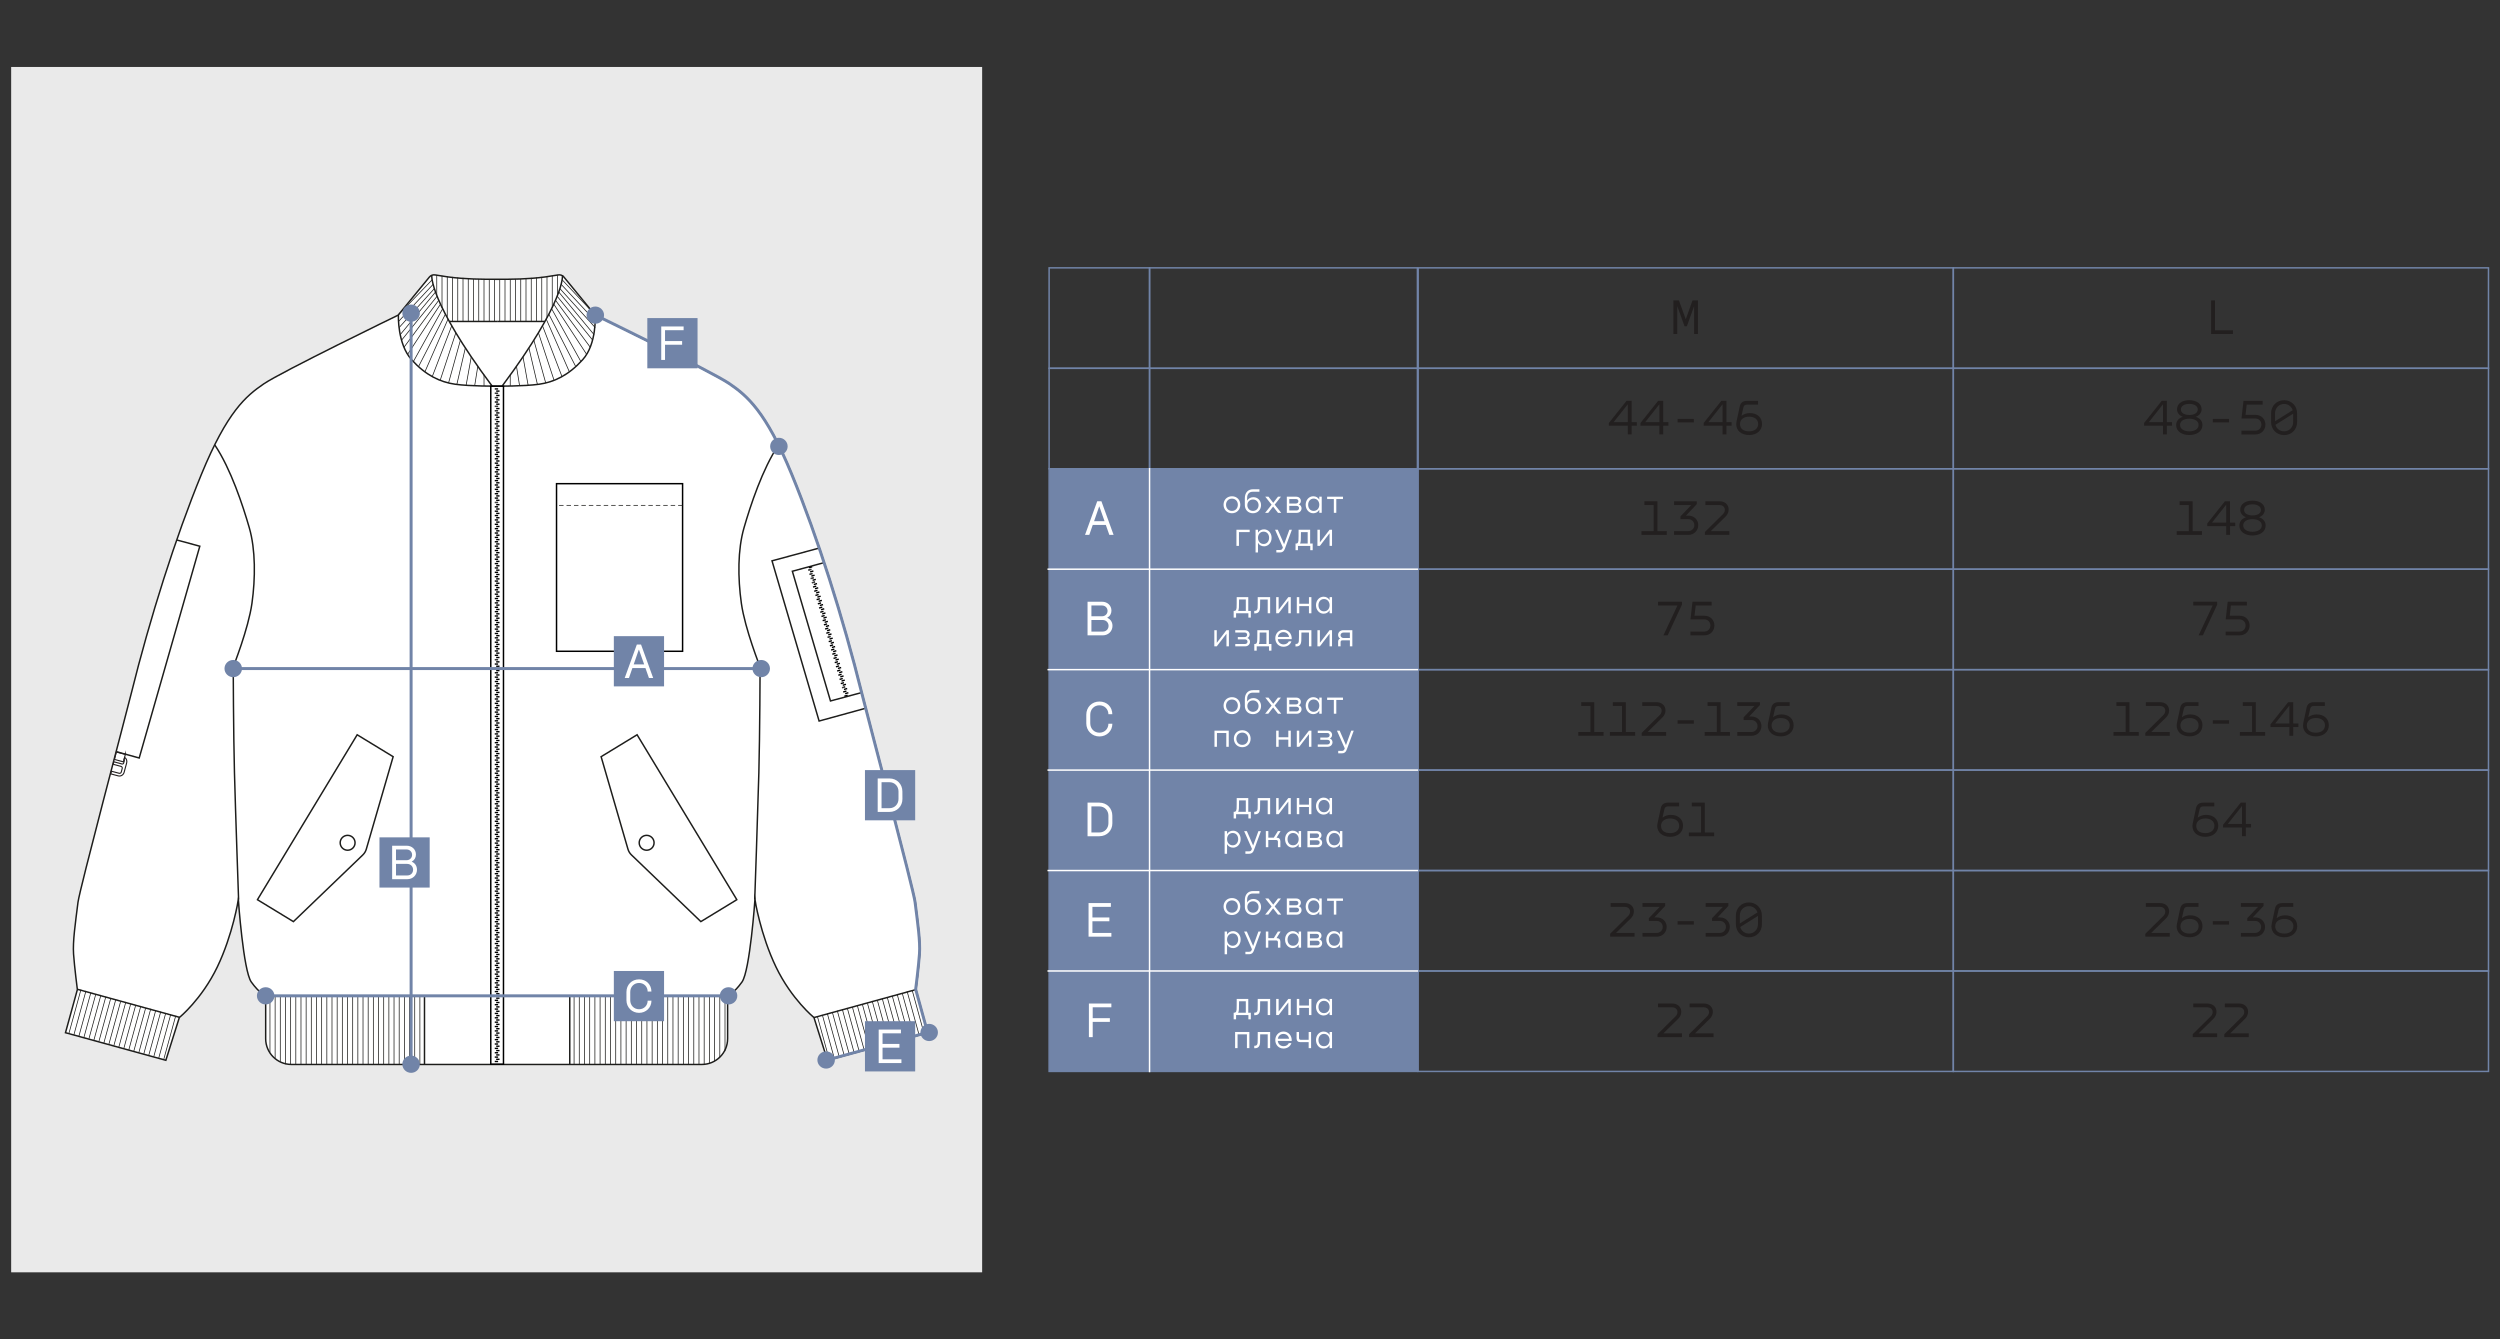 <?xml version="1.0" encoding="UTF-8"?> <svg xmlns="http://www.w3.org/2000/svg" id="_Слой_1" data-name="Слой_1" version="1.1" viewBox="0 0 1680 900"><rect x="0" y="0" width="1680" height="900" fill="#333333" stroke="none"/><defs><style> .st0 { fill: #221f1f; } .st1 { stroke: #000; } .st1, .st2, .st3, .st4, .st5, .st6, .st7, .st8, .st9, .st10 { stroke-miterlimit: 10; } .st1, .st2, .st3, .st4, .st5, .st8, .st9, .st10 { fill: none; } .st11, .st7 { fill: #fff; } .st2 { stroke: #fff; } .st3, .st5, .st7, .st8 { stroke: #1d1d1b; } .st4, .st6, .st10 { stroke: #7184a8; } .st5 { stroke-dasharray: 3 2; } .st5, .st8 { stroke-width: .5px; } .st6, .st12 { fill: #7184a8; } .st9 { stroke: #231f20; stroke-width: .75px; } .st13 { fill: #eaeaea; } .st10 { stroke-width: 2px; } </style></defs><rect class="st13" x="7.5" y="45" width="652.5" height="810"></rect><g><path class="st7" d="M615.51,664.99s1.97-15.36,2.56-23.85c.59-8.5-1.2-20.54-2.97-34.76-1.11-8.82-32.04-125.22-35.76-140.22-12.65-50.95-29.79-105.07-47.16-147.34-17.39-42.27-30.03-52.72-41.88-60.83-11.85-8.1-90.35-46.21-90.35-46.21-7.01-8.54-14.02-17.09-21.02-25.63-.93-1.12-2.38-1.65-3.81-1.4-2.84.5-5.77.96-8.77,1.36-11.82,1.56-22.83,1.58-32.6,1.58-9.76,0-20.77-.02-32.6-1.58-3-.4-5.93-.86-8.77-1.36-1.43-.25-2.88.28-3.81,1.4-7,8.54-14.01,17.09-21.02,25.63,0,0-78.5,38.11-90.35,46.21-11.85,8.11-24.49,18.56-41.88,60.83-17.37,42.27-34.51,96.39-47.16,147.34-3.72,15-34.65,131.4-35.76,140.22-1.77,14.22-3.56,26.26-2.97,34.76.59,8.49,2.56,23.85,2.56,23.85l-7.99,28.99,67.45,18.53,9.05-28.71s15.03-12.23,25.5-33.95c10.47-21.74,14.16-45.25,14.16-45.25,0,0,3.37,47.76,8.69,55.27,5.34,7.5,9.68,9.47,9.68,9.47v28.66c0,9.56,7.75,17.31,17.3,17.31h275.83c9.55,0,17.3-7.75,17.3-17.31v-28.66s4.34-1.97,9.68-9.47c5.32-7.51,8.69-55.27,8.69-55.27,0,0,3.69,23.51,14.16,45.25,10.47,21.72,25.5,33.95,25.5,33.95l9.05,28.71,67.45-18.53-7.99-28.99Z"></path><path class="st3" d="M160.33,604.46s-2.08-58.86-2.77-85.12c-.69-26.26-.83-71.19-.83-71.19,0,0,10.16-25.48,12.58-42.69,2.35-16.72,2.49-36.07-1.8-50.86-4.28-14.79-12.35-39.47-23.18-55.6"></path><path class="st3" d="M507.18,604.46s2.08-58.86,2.77-85.12c.69-26.26.83-71.19.83-71.19,0,0-10.16-25.48-12.58-42.69s-2.49-36.07,1.8-50.86c4.28-14.79,12.35-39.47,23.18-55.6"></path><line class="st3" x1="178.69" y1="669.2" x2="329.8" y2="669.2"></line><line class="st3" x1="285.26" y1="715.16" x2="285.26" y2="669.2"></line><line class="st8" x1="282.16" y1="715.16" x2="282.16" y2="669.2"></line><line class="st8" x1="278.69" y1="715.16" x2="278.69" y2="669.2"></line><line class="st8" x1="275.21" y1="715.16" x2="275.21" y2="669.2"></line><line class="st8" x1="271.74" y1="715.16" x2="271.74" y2="669.2"></line><line class="st8" x1="268.26" y1="715.16" x2="268.26" y2="669.2"></line><line class="st8" x1="264.79" y1="715.16" x2="264.79" y2="669.2"></line><line class="st8" x1="261.32" y1="715.16" x2="261.32" y2="669.2"></line><line class="st8" x1="257.84" y1="715.16" x2="257.84" y2="669.2"></line><line class="st8" x1="254.37" y1="715.16" x2="254.37" y2="669.2"></line><line class="st8" x1="250.89" y1="715.16" x2="250.89" y2="669.2"></line><line class="st8" x1="247.42" y1="715.16" x2="247.42" y2="669.2"></line><line class="st8" x1="243.95" y1="715.16" x2="243.95" y2="669.2"></line><line class="st8" x1="240.47" y1="715.16" x2="240.47" y2="669.2"></line><line class="st8" x1="237" y1="715.16" x2="237" y2="669.2"></line><line class="st8" x1="233.52" y1="715.16" x2="233.52" y2="669.2"></line><line class="st8" x1="230.05" y1="715.16" x2="230.05" y2="669.2"></line><line class="st8" x1="226.58" y1="715.16" x2="226.58" y2="669.2"></line><line class="st8" x1="223.1" y1="715.16" x2="223.1" y2="669.2"></line><line class="st8" x1="219.63" y1="715.16" x2="219.63" y2="669.2"></line><line class="st8" x1="216.15" y1="715.16" x2="216.15" y2="669.2"></line><line class="st8" x1="212.68" y1="715.16" x2="212.68" y2="669.2"></line><line class="st8" x1="209.2" y1="715.16" x2="209.2" y2="669.2"></line><line class="st8" x1="205.73" y1="715.16" x2="205.73" y2="669.2"></line><line class="st8" x1="202.26" y1="715.16" x2="202.26" y2="669.2"></line><line class="st8" x1="198.78" y1="715.16" x2="198.78" y2="669.2"></line><line class="st8" x1="195.31" y1="715.16" x2="195.31" y2="669.2"></line><line class="st8" x1="191.83" y1="715.16" x2="191.83" y2="669.2"></line><line class="st8" x1="188.36" y1="713.39" x2="188.36" y2="669.2"></line><line class="st8" x1="184.89" y1="711.12" x2="184.89" y2="669.2"></line><line class="st8" x1="181.41" y1="707.16" x2="181.41" y2="669.2"></line><line class="st3" x1="52.15" y1="664.84" x2="120.65" y2="683.65"></line><path class="st3" d="M267.71,211.63s-.75,19.43,8.85,30.06c9.6,10.63,19.34,15.11,29.33,16.52s28.18,1.28,28.18,1.28"></path><path class="st3" d="M290.17,184.91s-2.34,17.08,40.56,74.58"></path><line class="st3" x1="301.93" y1="216.02" x2="334.07" y2="216.02"></line><path class="st3" d="M173,604.59l67.02-110.82,24.17,14.73-18.03,62.12c-.43,1.48-1.24,2.83-2.36,3.9l-46.63,44.81-24.17-14.73Z"></path><circle class="st3" cx="233.6" cy="566.35" r="5"></circle><g><line class="st8" x1="56.38" y1="697.19" x2="64.35" y2="668.17"></line><line class="st8" x1="53.03" y1="696.27" x2="61.01" y2="667.21"></line><line class="st8" x1="49.62" y1="695.53" x2="57.77" y2="665.85"></line><line class="st8" x1="46.32" y1="694.42" x2="54.38" y2="665.07"></line><line class="st8" x1="59.75" y1="698.06" x2="67.75" y2="668.93"></line><line class="st8" x1="63.1" y1="698.98" x2="71.08" y2="669.91"></line><line class="st8" x1="66.45" y1="699.9" x2="74.42" y2="670.89"></line><line class="st8" x1="69.81" y1="700.82" x2="77.76" y2="671.87"></line><line class="st8" x1="73.15" y1="701.79" x2="81.06" y2="673"></line><line class="st8" x1="76.52" y1="702.66" x2="84.4" y2="673.94"></line><line class="st8" x1="79.87" y1="703.58" x2="87.78" y2="674.79"></line><line class="st8" x1="83.21" y1="704.56" x2="91.17" y2="675.58"></line><line class="st8" x1="86.58" y1="705.42" x2="94.51" y2="676.53"></line><line class="st8" x1="89.93" y1="706.34" x2="97.86" y2="677.48"></line><line class="st8" x1="93.33" y1="707.26" x2="101.29" y2="677.96"></line><line class="st8" x1="96.64" y1="708.17" x2="104.67" y2="678.92"></line><line class="st8" x1="99.98" y1="709.13" x2="108.02" y2="679.87"></line><line class="st8" x1="103.35" y1="710.01" x2="111.37" y2="680.82"></line><line class="st8" x1="106.7" y1="710.93" x2="114.71" y2="681.76"></line><line class="st8" x1="110.13" y1="711.57" x2="118.06" y2="682.71"></line></g><g><line class="st8" x1="610.96" y1="697.46" x2="602.99" y2="668.45"></line><line class="st8" x1="614.31" y1="696.54" x2="606.33" y2="667.49"></line><line class="st8" x1="617.72" y1="695.8" x2="609.57" y2="666.13"></line><line class="st8" x1="621.02" y1="694.7" x2="612.96" y2="665.34"></line><line class="st8" x1="607.59" y1="698.34" x2="599.59" y2="669.21"></line><line class="st8" x1="604.24" y1="699.26" x2="596.25" y2="670.19"></line><line class="st8" x1="600.88" y1="700.18" x2="592.92" y2="671.16"></line><line class="st8" x1="597.53" y1="701.09" x2="589.58" y2="672.14"></line><line class="st8" x1="594.19" y1="702.06" x2="586.28" y2="673.27"></line><line class="st8" x1="590.82" y1="702.93" x2="582.94" y2="674.22"></line><line class="st8" x1="587.47" y1="703.85" x2="579.56" y2="675.07"></line><line class="st8" x1="584.13" y1="704.83" x2="576.17" y2="675.85"></line><line class="st8" x1="580.76" y1="705.69" x2="572.83" y2="676.8"></line><line class="st8" x1="577.41" y1="706.61" x2="569.48" y2="677.75"></line><line class="st8" x1="574.01" y1="707.54" x2="566.05" y2="678.23"></line><line class="st8" x1="570.7" y1="708.45" x2="562.66" y2="679.19"></line><line class="st8" x1="567.35" y1="709.41" x2="559.32" y2="680.14"></line><line class="st8" x1="563.99" y1="710.29" x2="555.97" y2="681.09"></line><line class="st8" x1="560.64" y1="711.21" x2="552.63" y2="682.04"></line><line class="st8" x1="557.2" y1="711.84" x2="549.28" y2="682.99"></line></g><line class="st8" x1="328.78" y1="216.02" x2="328.78" y2="187.54"></line><line class="st8" x1="325.25" y1="216.02" x2="325.25" y2="187.54"></line><line class="st8" x1="321.72" y1="216.02" x2="321.72" y2="187.54"></line><line class="st8" x1="318.2" y1="216.02" x2="318.2" y2="187.54"></line><line class="st8" x1="314.67" y1="216.02" x2="314.67" y2="186.93"></line><line class="st8" x1="311.14" y1="216.02" x2="311.14" y2="186.7"></line><line class="st8" x1="307.61" y1="216.02" x2="307.61" y2="186.41"></line><line class="st8" x1="304.09" y1="216.02" x2="304.09" y2="186.08"></line><line class="st8" x1="300.56" y1="212.85" x2="300.56" y2="185.71"></line><line class="st8" x1="297.03" y1="206.91" x2="297.03" y2="185.3"></line><line class="st8" x1="293.5" y1="198.39" x2="293.5" y2="184.75"></line><g><line class="st8" x1="325.26" y1="259.42" x2="325.26" y2="251.78"></line><line class="st8" x1="318.98" y1="259.23" x2="321.08" y2="246.16"></line><line class="st8" x1="313.23" y1="258.93" x2="316.69" y2="239.8"></line><line class="st8" x1="306.99" y1="258.36" x2="312.71" y2="233.81"></line><line class="st8" x1="301.42" y1="257.36" x2="309.39" y2="228.62"></line><line class="st8" x1="295.8" y1="255.6" x2="306.32" y2="223.63"></line><line class="st8" x1="290.48" y1="253.08" x2="303.57" y2="218.93"></line><line class="st8" x1="285.53" y1="249.89" x2="301.06" y2="214.44"></line><line class="st8" x1="281.39" y1="246.08" x2="299.3" y2="211.16"></line><line class="st8" x1="277.77" y1="242.99" x2="297.47" y2="207.47"></line><line class="st8" x1="273.91" y1="238.14" x2="296.06" y2="204.31"></line><line class="st8" x1="271.47" y1="233.37" x2="294.85" y2="201.78"></line><line class="st8" x1="269.84" y1="228.62" x2="293.73" y2="199.08"></line><line class="st8" x1="268.94" y1="224.89" x2="292.66" y2="196.25"></line><line class="st8" x1="268.18" y1="220.14" x2="291.88" y2="193.94"></line><line class="st8" x1="267.81" y1="216.02" x2="291.05" y2="191.08"></line><line class="st8" x1="268.11" y1="211.16" x2="290.4" y2="188.01"></line></g><line class="st3" x1="489.45" y1="669.2" x2="338.34" y2="669.2"></line><line class="st3" x1="382.88" y1="715.15" x2="382.88" y2="669.2"></line><line class="st8" x1="385.78" y1="715.15" x2="385.78" y2="669.2"></line><line class="st8" x1="389.28" y1="715.15" x2="389.28" y2="669.2"></line><line class="st8" x1="392.77" y1="715.15" x2="392.77" y2="669.2"></line><line class="st8" x1="396.27" y1="715.15" x2="396.27" y2="669.2"></line><line class="st8" x1="399.77" y1="715.15" x2="399.77" y2="669.2"></line><line class="st8" x1="403.26" y1="715.15" x2="403.26" y2="669.2"></line><line class="st8" x1="406.76" y1="715.15" x2="406.76" y2="669.2"></line><line class="st8" x1="410.26" y1="715.15" x2="410.26" y2="669.2"></line><line class="st8" x1="413.76" y1="715.15" x2="413.76" y2="669.2"></line><line class="st8" x1="417.25" y1="715.15" x2="417.25" y2="669.2"></line><line class="st8" x1="420.75" y1="715.15" x2="420.75" y2="669.2"></line><line class="st8" x1="424.25" y1="715.15" x2="424.25" y2="669.2"></line><line class="st8" x1="427.75" y1="715.15" x2="427.75" y2="669.2"></line><line class="st8" x1="431.24" y1="715.15" x2="431.24" y2="669.2"></line><line class="st8" x1="434.74" y1="715.15" x2="434.74" y2="669.2"></line><line class="st8" x1="438.24" y1="715.15" x2="438.24" y2="669.2"></line><line class="st8" x1="441.74" y1="715.15" x2="441.74" y2="669.2"></line><line class="st8" x1="445.23" y1="715.15" x2="445.23" y2="669.2"></line><line class="st8" x1="448.73" y1="715.15" x2="448.73" y2="669.2"></line><line class="st8" x1="452.23" y1="715.15" x2="452.23" y2="669.2"></line><line class="st8" x1="455.73" y1="715.15" x2="455.73" y2="669.2"></line><line class="st8" x1="459.22" y1="715.15" x2="459.22" y2="669.2"></line><line class="st8" x1="462.72" y1="715.15" x2="462.72" y2="669.2"></line><line class="st8" x1="466.22" y1="715.15" x2="466.22" y2="669.2"></line><line class="st8" x1="469.71" y1="715.15" x2="469.71" y2="669.2"></line><line class="st8" x1="473.21" y1="715.15" x2="473.21" y2="669.2"></line><line class="st8" x1="476.71" y1="714.54" x2="476.71" y2="669.2"></line><line class="st8" x1="480.21" y1="712.97" x2="480.21" y2="669.2"></line><line class="st8" x1="483.7" y1="710.4" x2="483.7" y2="669.2"></line><line class="st8" x1="487.2" y1="706.38" x2="487.2" y2="669.2"></line><line class="st3" x1="615.51" y1="664.99" x2="547" y2="683.8"></line><path class="st3" d="M399.95,211.78s1.24,19.28-8.37,29.91c-9.6,10.63-19.34,15.11-29.33,16.52-9.99,1.41-28.18,1.28-28.18,1.28"></path><path class="st3" d="M377.97,184.9s2.34,17.08-40.56,74.58"></path><line class="st3" x1="366.21" y1="216.01" x2="334.07" y2="216.01"></line><path class="st3" d="M495.14,604.58l-67.02-110.82-24.17,14.73,18.03,62.12c.43,1.48,1.24,2.83,2.36,3.9l46.63,44.81,24.17-14.73Z"></path><circle class="st3" cx="434.54" cy="566.35" r="5"></circle><line class="st8" x1="342.88" y1="259.41" x2="342.88" y2="251.77"></line><line class="st8" x1="332.31" y1="216.01" x2="332.31" y2="187.53"></line><line class="st8" x1="335.83" y1="216.01" x2="335.83" y2="187.53"></line><line class="st8" x1="339.36" y1="216.01" x2="339.36" y2="187.53"></line><line class="st8" x1="342.89" y1="216.01" x2="342.89" y2="187.53"></line><line class="st8" x1="346.42" y1="216.01" x2="346.42" y2="187.53"></line><line class="st8" x1="349.94" y1="216.01" x2="349.94" y2="187.53"></line><line class="st8" x1="353.47" y1="216.01" x2="353.47" y2="186.93"></line><line class="st8" x1="357" y1="216.01" x2="357" y2="186.69"></line><line class="st8" x1="360.53" y1="216.01" x2="360.53" y2="186.41"></line><line class="st8" x1="364.06" y1="216.01" x2="364.06" y2="186.07"></line><line class="st8" x1="367.58" y1="213.4" x2="367.58" y2="185.71"></line><line class="st8" x1="371.11" y1="206.78" x2="371.11" y2="185.3"></line><line class="st8" x1="374.64" y1="198.38" x2="374.64" y2="184.74"></line><line class="st8" x1="349.16" y1="259.22" x2="347.07" y2="246.16"></line><line class="st8" x1="354.91" y1="258.92" x2="351.46" y2="239.79"></line><line class="st8" x1="361.15" y1="258.35" x2="355.43" y2="233.8"></line><line class="st8" x1="366.72" y1="257.36" x2="358.75" y2="228.62"></line><line class="st8" x1="372.34" y1="255.59" x2="361.82" y2="223.62"></line><line class="st8" x1="377.66" y1="253.07" x2="364.57" y2="218.92"></line><line class="st8" x1="382.62" y1="249.88" x2="367.08" y2="214.44"></line><line class="st8" x1="386.76" y1="246.08" x2="368.84" y2="211.15"></line><line class="st8" x1="390.37" y1="242.99" x2="370.68" y2="207.46"></line><line class="st8" x1="394.24" y1="238.14" x2="372.07" y2="204.28"></line><line class="st8" x1="396.67" y1="233.36" x2="373.29" y2="201.77"></line><line class="st8" x1="398.3" y1="228.61" x2="374.41" y2="199.07"></line><line class="st8" x1="399.2" y1="224.88" x2="375.48" y2="196.24"></line><line class="st8" x1="399.97" y1="220.13" x2="376.26" y2="193.94"></line><line class="st8" x1="400.13" y1="215.79" x2="377.09" y2="191.07"></line><line class="st8" x1="399.24" y1="210.92" x2="377.75" y2="188"></line><g><rect class="st1" x="329.8" y="259.5" width="8.54" height="455.66"></rect><g><rect x="332.48" y="260.87" width="2.25" height=".47"></rect><rect x="332.48" y="261.34" width="2.25" height=".47"></rect><rect x="332.48" y="263.81" width="2.25" height=".47"></rect><rect x="333.42" y="262.34" width="2.25" height=".95"></rect><rect x="332.48" y="264.28" width="2.25" height=".47"></rect><rect x="332.48" y="266.74" width="2.25" height=".47"></rect><rect x="333.42" y="265.28" width="2.25" height=".95"></rect><rect x="332.48" y="267.21" width="2.25" height=".47"></rect><rect x="332.48" y="269.68" width="2.25" height=".47"></rect><rect x="333.42" y="268.21" width="2.25" height=".95"></rect><rect x="332.48" y="270.15" width="2.25" height=".47"></rect><rect x="332.48" y="272.61" width="2.25" height=".47"></rect><rect x="333.42" y="271.14" width="2.25" height=".95"></rect><rect x="332.48" y="273.08" width="2.25" height=".47"></rect><rect x="332.48" y="275.54" width="2.25" height=".47"></rect><rect x="333.42" y="274.08" width="2.25" height=".95"></rect><rect x="332.48" y="276.02" width="2.25" height=".47"></rect><rect x="332.48" y="278.48" width="2.25" height=".47"></rect><rect x="333.42" y="277.01" width="2.25" height=".95"></rect><rect x="332.48" y="278.95" width="2.25" height=".47"></rect><rect x="333.42" y="279.95" width="2.25" height=".95"></rect><rect x="332.48" y="281.42" width="2.25" height=".47"></rect><rect x="332.48" y="281.89" width="2.25" height=".47"></rect><rect x="332.48" y="284.35" width="2.25" height=".47"></rect><rect x="333.42" y="282.89" width="2.25" height=".95"></rect><rect x="332.48" y="284.82" width="2.25" height=".47"></rect><rect x="332.48" y="287.29" width="2.25" height=".47"></rect><rect x="333.42" y="285.82" width="2.25" height=".95"></rect><rect x="332.48" y="287.76" width="2.25" height=".47"></rect><rect x="332.48" y="290.22" width="2.25" height=".47"></rect><rect x="333.42" y="288.75" width="2.25" height=".95"></rect><rect x="332.48" y="290.69" width="2.25" height=".47"></rect><rect x="332.48" y="293.16" width="2.25" height=".47"></rect><rect x="333.42" y="291.69" width="2.25" height=".95"></rect><rect x="332.48" y="293.63" width="2.25" height=".47"></rect><rect x="332.48" y="296.09" width="2.25" height=".47"></rect><rect x="333.42" y="294.62" width="2.25" height=".95"></rect><rect x="332.48" y="296.56" width="2.25" height=".47"></rect><rect x="332.48" y="299.02" width="2.25" height=".47"></rect><rect x="333.42" y="297.56" width="2.25" height=".95"></rect><rect x="332.48" y="299.5" width="2.25" height=".47"></rect><rect x="333.42" y="300.49" width="2.25" height=".95"></rect><rect x="333.42" y="303.43" width="2.25" height=".95"></rect><polygon points="332.48 304.89 332.48 305.37 332.48 305.84 334.73 305.84 334.73 305.37 334.73 304.89 332.48 304.89"></polygon><polygon points="332.48 301.96 332.48 302.43 332.48 302.91 334.73 302.91 334.73 302.43 334.73 301.96 332.48 301.96"></polygon><rect x="333.42" y="306.36" width="2.25" height=".95"></rect><polygon points="332.48 307.83 332.48 308.3 332.48 308.77 334.73 308.77 334.73 308.3 334.73 307.83 332.48 307.83"></polygon><rect x="333.42" y="309.3" width="2.25" height=".95"></rect><polygon points="332.48 310.76 332.48 311.24 332.48 311.24 332.48 311.71 334.73 311.71 334.73 311.24 334.73 311.24 334.73 310.76 332.48 310.76"></polygon><rect x="333.42" y="312.23" width="2.25" height=".95"></rect><polygon points="332.48 313.7 332.48 314.17 332.48 314.64 334.73 314.64 334.73 314.17 334.73 313.7 332.48 313.7"></polygon><rect x="333.42" y="315.17" width="2.25" height=".95"></rect><polygon points="332.48 316.63 332.48 317.1 332.48 317.1 332.48 317.58 334.73 317.58 334.73 317.1 334.73 317.1 334.73 316.63 332.48 316.63"></polygon><rect x="333.42" y="318.1" width="2.25" height=".95"></rect><polygon points="332.48 319.57 332.48 320.04 332.48 320.51 334.73 320.51 334.73 320.04 334.73 319.57 332.48 319.57"></polygon><rect x="333.42" y="321.04" width="2.25" height=".95"></rect><polygon points="332.48 322.5 332.48 322.97 332.48 322.97 332.48 323.45 334.73 323.45 334.73 322.97 334.73 322.97 334.73 322.5 332.48 322.5"></polygon><rect x="333.42" y="323.97" width="2.25" height=".95"></rect><polygon points="332.48 325.44 332.48 325.91 332.48 326.38 334.73 326.38 334.73 325.91 334.73 325.44 332.48 325.44"></polygon><rect x="333.42" y="326.91" width="2.25" height=".95"></rect><polygon points="332.48 328.37 332.48 328.85 332.48 329.32 334.73 329.32 334.73 328.85 334.73 328.37 332.48 328.37"></polygon><rect x="333.42" y="329.84" width="2.25" height=".95"></rect><polygon points="332.48 331.31 332.48 331.78 332.48 332.25 334.73 332.25 334.73 331.78 334.73 331.31 332.48 331.31"></polygon><rect x="333.42" y="332.78" width="2.25" height=".95"></rect><polygon points="332.48 334.24 332.48 334.72 332.48 335.19 334.73 335.19 334.73 334.72 334.73 334.24 332.48 334.24"></polygon></g><g><rect x="332.48" y="337.18" width="2.25" height=".47"></rect><rect x="333.42" y="335.71" width="2.25" height=".95"></rect><rect x="332.48" y="337.65" width="2.25" height=".47"></rect><rect x="333.42" y="338.65" width="2.25" height=".95"></rect><polygon points="332.48 340.11 332.48 340.58 332.48 340.58 332.48 341.06 334.73 341.06 334.73 340.58 334.73 340.58 334.73 340.11 332.48 340.11"></polygon><rect x="333.42" y="341.58" width="2.25" height=".95"></rect><polygon points="332.48 343.05 332.48 343.52 332.48 343.99 334.73 343.99 334.73 343.52 334.73 343.05 332.48 343.05"></polygon><rect x="333.42" y="344.52" width="2.25" height=".95"></rect><polygon points="332.48 345.98 332.48 346.45 332.48 346.45 332.48 346.93 334.73 346.93 334.73 346.45 334.73 346.45 334.73 345.98 332.48 345.98"></polygon><rect x="333.42" y="347.45" width="2.25" height=".95"></rect><polygon points="332.48 348.92 332.48 349.39 332.48 349.86 334.73 349.86 334.73 349.39 334.73 348.92 332.48 348.92"></polygon><rect x="333.42" y="350.38" width="2.25" height=".95"></rect><polygon points="332.48 351.85 332.48 352.32 332.48 352.8 334.73 352.8 334.73 352.32 334.73 351.85 332.48 351.85"></polygon><rect x="333.42" y="353.32" width="2.25" height=".95"></rect><polygon points="332.48 354.79 332.48 355.26 332.48 355.73 334.73 355.73 334.73 355.26 334.73 354.79 332.48 354.79"></polygon><rect x="333.42" y="356.26" width="2.25" height=".95"></rect><polygon points="332.48 357.72 332.48 358.19 332.48 358.67 334.73 358.67 334.73 358.19 334.73 357.72 332.48 357.72"></polygon><rect x="333.42" y="359.19" width="2.25" height=".95"></rect><polygon points="332.48 360.66 332.48 361.13 332.48 361.6 334.73 361.6 334.73 361.13 334.73 360.66 332.48 360.66"></polygon><rect x="333.42" y="362.13" width="2.25" height=".95"></rect><polygon points="332.48 363.59 332.48 364.06 332.48 364.54 334.73 364.54 334.73 364.06 334.73 363.59 332.48 363.59"></polygon><rect x="333.42" y="365.06" width="2.25" height=".95"></rect><polygon points="332.48 366.53 332.48 367 332.48 367 332.48 367.47 334.73 367.47 334.73 367 334.73 367 334.73 366.53 332.48 366.53"></polygon><rect x="333.42" y="367.99" width="2.25" height=".95"></rect><polygon points="332.48 369.46 332.48 369.93 332.48 370.41 334.73 370.41 334.73 369.93 334.73 369.46 332.48 369.46"></polygon><rect x="333.42" y="370.93" width="2.25" height=".95"></rect><g><rect x="332.48" y="372.39" width="2.25" height=".47"></rect><rect x="332.48" y="372.87" width="2.25" height=".47"></rect></g><rect x="333.42" y="373.86" width="2.25" height=".95"></rect><rect x="333.42" y="376.8" width="2.25" height=".95"></rect><polygon points="332.48 378.26 332.48 378.74 332.48 379.21 334.73 379.21 334.73 378.74 334.73 378.26 332.48 378.26"></polygon><polygon points="332.48 375.33 332.48 375.8 332.48 376.28 334.73 376.28 334.73 375.8 334.73 375.33 332.48 375.33"></polygon><rect x="333.42" y="379.73" width="2.25" height=".95"></rect><polygon points="332.48 381.2 332.48 381.67 332.48 382.14 334.73 382.14 334.73 381.67 334.73 381.2 332.48 381.2"></polygon><rect x="333.42" y="382.67" width="2.25" height=".95"></rect><polygon points="332.48 384.13 332.48 384.61 332.48 384.61 332.48 385.08 334.73 385.08 334.73 384.61 334.73 384.61 334.73 384.13 332.48 384.13"></polygon><rect x="333.42" y="385.6" width="2.25" height=".95"></rect><polygon points="332.48 387.07 332.48 387.54 332.48 388.01 334.73 388.01 334.73 387.54 334.73 387.07 332.48 387.07"></polygon><rect x="333.42" y="388.54" width="2.25" height=".95"></rect><polygon points="332.48 390 332.48 390.48 332.48 390.48 332.48 390.95 334.73 390.95 334.73 390.48 334.73 390.48 334.73 390 332.48 390"></polygon><rect x="333.42" y="391.47" width="2.25" height=".95"></rect><polygon points="332.48 392.94 332.48 393.41 332.48 393.88 334.73 393.88 334.73 393.41 334.73 392.94 332.48 392.94"></polygon><rect x="333.42" y="394.41" width="2.25" height=".95"></rect><polygon points="332.48 395.87 332.48 396.35 332.48 396.35 332.48 396.82 334.73 396.82 334.73 396.35 334.73 396.35 334.73 395.87 332.48 395.87"></polygon><rect x="333.42" y="397.34" width="2.25" height=".95"></rect><polygon points="332.48 398.81 332.48 399.28 332.48 399.75 334.73 399.75 334.73 399.28 334.73 398.81 332.48 398.81"></polygon><rect x="333.42" y="400.28" width="2.25" height=".95"></rect><polygon points="332.48 401.74 332.48 402.22 332.48 402.69 334.73 402.69 334.73 402.22 334.73 401.74 332.48 401.74"></polygon><rect x="333.42" y="403.21" width="2.25" height=".95"></rect><polygon points="332.48 404.68 332.48 405.15 332.48 405.62 334.73 405.62 334.73 405.15 334.73 404.68 332.48 404.68"></polygon><rect x="333.42" y="406.15" width="2.25" height=".95"></rect><polygon points="332.48 407.61 332.48 408.09 332.48 408.56 334.73 408.56 334.73 408.09 334.73 407.61 332.48 407.61"></polygon></g><g><rect x="333.42" y="409.08" width="2.25" height=".95"></rect><polygon points="332.48 410.55 332.48 411.02 332.48 411.02 332.48 411.49 334.73 411.49 334.73 411.02 334.73 411.02 334.73 410.55 332.48 410.55"></polygon><rect x="333.42" y="412.02" width="2.25" height=".95"></rect><polygon points="332.48 413.48 332.48 413.96 332.48 414.43 334.73 414.43 334.73 413.96 334.73 413.48 332.48 413.48"></polygon><rect x="333.42" y="414.95" width="2.25" height=".95"></rect><polygon points="332.48 416.42 332.48 416.89 332.48 416.89 332.48 417.36 334.73 417.36 334.73 416.89 334.73 416.89 334.73 416.42 332.48 416.42"></polygon><rect x="333.42" y="417.89" width="2.25" height=".95"></rect><polygon points="332.48 419.35 332.48 419.83 332.48 420.3 334.73 420.3 334.73 419.83 334.73 419.35 332.48 419.35"></polygon><rect x="333.42" y="420.82" width="2.25" height=".95"></rect><polygon points="332.48 422.29 332.48 422.76 332.48 423.23 334.73 423.23 334.73 422.76 334.73 422.29 332.48 422.29"></polygon><rect x="333.42" y="423.76" width="2.25" height=".95"></rect><polygon points="332.48 425.22 332.48 425.7 332.48 426.17 334.73 426.17 334.73 425.7 334.73 425.22 332.48 425.22"></polygon><rect x="333.42" y="426.69" width="2.25" height=".95"></rect><polygon points="332.48 428.16 332.48 428.63 332.48 429.1 334.73 429.1 334.73 428.63 334.73 428.16 332.48 428.16"></polygon><rect x="333.42" y="429.63" width="2.25" height=".95"></rect><polygon points="332.48 431.09 332.48 431.57 332.48 432.04 334.73 432.04 334.73 431.57 334.73 431.09 332.48 431.09"></polygon><rect x="333.42" y="432.56" width="2.25" height=".95"></rect><polygon points="332.48 434.03 332.48 434.5 332.48 434.97 334.73 434.97 334.73 434.5 334.73 434.03 332.48 434.03"></polygon><rect x="333.42" y="435.5" width="2.25" height=".95"></rect><polygon points="332.48 436.96 332.48 437.44 332.48 437.44 332.48 437.91 334.73 437.91 334.73 437.44 334.73 437.44 334.73 436.96 332.48 436.96"></polygon><rect x="333.42" y="438.43" width="2.25" height=".95"></rect><polygon points="332.48 439.9 332.48 440.37 332.48 440.84 334.73 440.84 334.73 440.37 334.73 439.9 332.48 439.9"></polygon><rect x="333.42" y="441.37" width="2.25" height=".95"></rect><g><rect x="332.48" y="442.83" width="2.25" height=".47"></rect><rect x="332.48" y="443.31" width="2.25" height=".47"></rect></g><rect x="333.42" y="444.3" width="2.25" height=".95"></rect><rect x="333.42" y="447.24" width="2.25" height=".95"></rect><polygon points="332.48 448.7 332.48 449.17 332.48 449.65 334.73 449.65 334.73 449.17 334.73 448.7 332.48 448.7"></polygon><polygon points="332.48 445.77 332.48 446.24 332.48 446.71 334.73 446.71 334.73 446.24 334.73 445.77 332.48 445.77"></polygon><rect x="333.42" y="450.17" width="2.25" height=".95"></rect><polygon points="332.48 451.64 332.48 452.11 332.48 452.58 334.73 452.58 334.73 452.11 334.73 451.64 332.48 451.64"></polygon><rect x="333.42" y="453.11" width="2.25" height=".95"></rect><polygon points="332.48 454.57 332.48 455.04 332.48 455.04 332.48 455.52 334.73 455.52 334.73 455.04 334.73 455.04 334.73 454.57 332.48 454.57"></polygon><rect x="333.42" y="456.04" width="2.25" height=".95"></rect><polygon points="332.48 457.51 332.48 457.98 332.48 458.45 334.73 458.45 334.73 457.98 334.73 457.51 332.48 457.51"></polygon><rect x="333.42" y="458.97" width="2.25" height=".95"></rect><polygon points="332.48 460.44 332.48 460.91 332.48 460.91 332.48 461.39 334.73 461.39 334.73 460.91 334.73 460.91 334.73 460.44 332.48 460.44"></polygon><rect x="333.42" y="461.91" width="2.25" height=".95"></rect><polygon points="332.48 463.38 332.48 463.85 332.48 464.32 334.73 464.32 334.73 463.85 334.73 463.38 332.48 463.38"></polygon><rect x="333.42" y="464.84" width="2.25" height=".95"></rect><polygon points="332.48 466.31 332.48 466.78 332.48 466.78 332.48 467.26 334.73 467.26 334.73 466.78 334.73 466.78 334.73 466.31 332.48 466.31"></polygon><rect x="333.42" y="467.78" width="2.25" height=".95"></rect><polygon points="332.48 469.25 332.48 469.72 332.48 470.19 334.73 470.19 334.73 469.72 334.73 469.25 332.48 469.25"></polygon><rect x="333.42" y="470.72" width="2.25" height=".95"></rect><polygon points="332.48 472.18 332.48 472.65 332.48 473.13 334.73 473.13 334.73 472.65 334.73 472.18 332.48 472.18"></polygon><rect x="333.42" y="473.65" width="2.25" height=".95"></rect><polygon points="332.48 475.12 332.48 475.59 332.48 476.06 334.73 476.06 334.73 475.59 334.73 475.12 332.48 475.12"></polygon><rect x="333.42" y="476.59" width="2.25" height=".95"></rect><polygon points="332.48 478.05 332.48 478.52 332.48 479 334.73 479 334.73 478.52 334.73 478.05 332.48 478.05"></polygon></g><g><rect x="333.42" y="479.52" width="2.25" height=".95"></rect><polygon points="332.48 480.99 332.48 481.46 332.48 481.93 334.73 481.93 334.73 481.46 334.73 480.99 332.48 480.99"></polygon><rect x="333.42" y="482.45" width="2.25" height=".95"></rect><polygon points="332.48 483.92 332.48 484.39 332.48 484.39 332.48 484.87 334.73 484.87 334.73 484.39 334.73 484.39 334.73 483.92 332.48 483.92"></polygon><rect x="333.42" y="485.39" width="2.25" height=".95"></rect><polygon points="332.48 486.85 332.48 487.33 332.48 487.8 334.73 487.8 334.73 487.33 334.73 486.85 332.48 486.85"></polygon><rect x="333.42" y="488.32" width="2.25" height=".95"></rect><polygon points="332.48 489.79 332.48 490.26 332.48 490.74 334.73 490.74 334.73 490.26 334.73 489.79 332.48 489.79"></polygon><rect x="333.42" y="491.26" width="2.25" height=".95"></rect><polygon points="332.48 492.73 332.48 493.2 332.48 493.67 334.73 493.67 334.73 493.2 334.73 492.73 332.48 492.73"></polygon><rect x="333.42" y="494.2" width="2.25" height=".95"></rect><polygon points="332.48 495.66 332.48 496.13 332.48 496.61 334.73 496.61 334.73 496.13 334.73 495.66 332.48 495.66"></polygon><rect x="333.42" y="497.13" width="2.25" height=".95"></rect><polygon points="332.48 498.6 332.48 499.07 332.48 499.54 334.73 499.54 334.73 499.07 334.73 498.6 332.48 498.6"></polygon><rect x="333.42" y="500.06" width="2.25" height=".95"></rect><polygon points="332.48 501.53 332.48 502 332.48 502.48 334.73 502.48 334.73 502 334.73 501.53 332.48 501.53"></polygon><rect x="333.42" y="503" width="2.25" height=".95"></rect><polygon points="332.48 504.47 332.48 504.94 332.48 504.94 332.48 505.41 334.73 505.41 334.73 504.94 334.73 504.94 334.73 504.47 332.48 504.47"></polygon><rect x="333.42" y="505.93" width="2.25" height=".95"></rect><polygon points="332.48 507.4 332.48 507.87 332.48 508.35 334.73 508.35 334.73 507.87 334.73 507.4 332.48 507.4"></polygon><rect x="333.42" y="508.87" width="2.25" height=".95"></rect><g><rect x="332.48" y="510.33" width="2.25" height=".47"></rect><rect x="332.48" y="510.81" width="2.25" height=".47"></rect></g><rect x="333.42" y="511.8" width="2.25" height=".95"></rect><rect x="333.42" y="514.74" width="2.25" height=".95"></rect><polygon points="332.48 516.2 332.48 516.68 332.48 517.15 334.73 517.15 334.73 516.68 334.73 516.2 332.48 516.2"></polygon><polygon points="332.48 513.27 332.48 513.74 332.48 514.22 334.73 514.22 334.73 513.74 334.73 513.27 332.48 513.27"></polygon><rect x="333.42" y="517.67" width="2.25" height=".95"></rect><polygon points="332.48 519.14 332.48 519.61 332.48 520.08 334.73 520.08 334.73 519.61 334.73 519.14 332.48 519.14"></polygon><rect x="333.42" y="520.61" width="2.25" height=".95"></rect><polygon points="332.48 522.07 332.48 522.55 332.48 522.55 332.48 523.02 334.73 523.02 334.73 522.55 334.73 522.55 334.73 522.07 332.48 522.07"></polygon><rect x="333.42" y="523.54" width="2.25" height=".95"></rect><polygon points="332.48 525.01 332.48 525.48 332.48 525.95 334.73 525.95 334.73 525.48 334.73 525.01 332.48 525.01"></polygon><rect x="333.42" y="526.48" width="2.25" height=".95"></rect><polygon points="332.48 527.94 332.48 528.41 332.48 528.41 332.48 528.89 334.73 528.89 334.73 528.41 334.73 528.41 334.73 527.94 332.48 527.94"></polygon><rect x="333.42" y="529.41" width="2.25" height=".95"></rect><polygon points="332.48 530.88 332.48 531.35 332.48 531.82 334.73 531.82 334.73 531.35 334.73 530.88 332.48 530.88"></polygon><rect x="333.42" y="532.35" width="2.25" height=".95"></rect><polygon points="332.48 533.81 332.48 534.28 332.48 534.28 332.48 534.76 334.73 534.76 334.73 534.28 334.73 534.28 334.73 533.81 332.48 533.81"></polygon><rect x="333.42" y="535.28" width="2.25" height=".95"></rect><polygon points="332.48 536.75 332.48 537.22 332.48 537.69 334.73 537.69 334.73 537.22 334.73 536.75 332.48 536.75"></polygon><rect x="333.42" y="538.22" width="2.25" height=".95"></rect><polygon points="332.48 539.68 332.48 540.16 332.48 540.63 334.73 540.63 334.73 540.16 334.73 539.68 332.48 539.68"></polygon><rect x="333.42" y="541.15" width="2.25" height=".95"></rect><polygon points="332.48 542.62 332.48 543.09 332.48 543.56 334.73 543.56 334.73 543.09 334.73 542.62 332.48 542.62"></polygon><rect x="333.42" y="544.09" width="2.25" height=".95"></rect><polygon points="332.48 545.55 332.48 546.03 332.48 546.5 334.73 546.5 334.73 546.03 334.73 545.55 332.48 545.55"></polygon></g><g><rect x="333.42" y="547.02" width="2.25" height=".95"></rect><polygon points="332.48 548.49 332.48 548.96 332.48 548.96 332.48 549.43 334.73 549.43 334.73 548.96 334.73 548.96 334.73 548.49 332.48 548.49"></polygon><rect x="333.42" y="549.96" width="2.25" height=".95"></rect><polygon points="332.48 551.42 332.48 551.89 332.48 552.37 334.73 552.37 334.73 551.89 334.73 551.42 332.48 551.42"></polygon><rect x="333.42" y="552.89" width="2.25" height=".95"></rect><polygon points="332.48 554.36 332.48 554.83 332.48 555.3 334.73 555.3 334.73 554.83 334.73 554.36 332.48 554.36"></polygon><rect x="333.42" y="555.82" width="2.25" height=".95"></rect><polygon points="332.48 557.29 332.48 557.77 332.48 558.24 334.73 558.24 334.73 557.77 334.73 557.29 332.48 557.29"></polygon><rect x="333.42" y="558.76" width="2.25" height=".95"></rect><polygon points="332.48 560.23 332.48 560.7 332.48 561.17 334.73 561.17 334.73 560.7 334.73 560.23 332.48 560.23"></polygon><rect x="333.42" y="561.7" width="2.25" height=".95"></rect><polygon points="332.48 563.16 332.48 563.64 332.48 564.11 334.73 564.11 334.73 563.64 334.73 563.16 332.48 563.16"></polygon><rect x="333.42" y="564.63" width="2.25" height=".95"></rect><polygon points="332.48 566.1 332.48 566.57 332.48 567.04 334.73 567.04 334.73 566.57 334.73 566.1 332.48 566.1"></polygon><rect x="333.42" y="567.57" width="2.25" height=".95"></rect><polygon points="332.48 569.03 332.48 569.5 332.48 569.5 332.48 569.98 334.73 569.98 334.73 569.5 334.73 569.5 334.73 569.03 332.48 569.03"></polygon><rect x="333.42" y="570.5" width="2.25" height=".95"></rect><polygon points="332.48 571.97 332.48 572.44 332.48 572.91 334.73 572.91 334.73 572.44 334.73 571.97 332.48 571.97"></polygon><rect x="333.42" y="573.43" width="2.25" height=".95"></rect><g><rect x="332.48" y="574.9" width="2.25" height=".47"></rect><rect x="332.48" y="575.37" width="2.25" height=".47"></rect></g><rect x="333.42" y="576.37" width="2.25" height=".95"></rect><rect x="333.42" y="579.3" width="2.25" height=".95"></rect><polygon points="332.48 580.77 332.48 581.24 332.48 581.72 334.73 581.72 334.73 581.24 334.73 580.77 332.48 580.77"></polygon><polygon points="332.48 577.84 332.48 578.31 332.48 578.78 334.73 578.78 334.73 578.31 334.73 577.84 332.48 577.84"></polygon><rect x="333.42" y="582.24" width="2.25" height=".95"></rect><polygon points="332.48 583.7 332.48 584.18 332.48 584.65 334.73 584.65 334.73 584.18 334.73 583.7 332.48 583.7"></polygon><rect x="333.42" y="585.17" width="2.25" height=".95"></rect><polygon points="332.48 586.64 332.48 587.11 332.48 587.11 332.48 587.59 334.73 587.59 334.73 587.11 334.73 587.11 334.73 586.64 332.48 586.64"></polygon><rect x="333.42" y="588.11" width="2.25" height=".95"></rect><polygon points="332.48 589.57 332.48 590.05 332.48 590.52 334.73 590.52 334.73 590.05 334.73 589.57 332.48 589.57"></polygon><rect x="333.42" y="591.04" width="2.25" height=".95"></rect><polygon points="332.48 592.51 332.48 592.98 332.48 592.98 332.48 593.45 334.73 593.45 334.73 592.98 334.73 592.98 334.73 592.51 332.48 592.51"></polygon><rect x="333.42" y="593.98" width="2.25" height=".95"></rect><polygon points="332.48 595.44 332.48 595.92 332.48 596.39 334.73 596.39 334.73 595.92 334.73 595.44 332.48 595.44"></polygon><rect x="333.42" y="596.91" width="2.25" height=".95"></rect><polygon points="332.48 598.38 332.48 598.85 332.48 598.85 332.48 599.32 334.73 599.32 334.73 598.85 334.73 598.85 334.73 598.38 332.48 598.38"></polygon><rect x="333.42" y="599.85" width="2.25" height=".95"></rect><polygon points="332.48 601.31 332.48 601.79 332.48 602.26 334.73 602.26 334.73 601.79 334.73 601.31 332.48 601.31"></polygon><rect x="333.42" y="602.78" width="2.25" height=".95"></rect><polygon points="332.48 604.25 332.48 604.72 332.48 605.2 334.73 605.2 334.73 604.72 334.73 604.25 332.48 604.25"></polygon><rect x="333.42" y="605.72" width="2.25" height=".95"></rect><polygon points="332.48 607.18 332.48 607.66 332.48 608.13 334.73 608.13 334.73 607.66 334.73 607.18 332.48 607.18"></polygon><rect x="333.42" y="608.65" width="2.25" height=".95"></rect><polygon points="332.48 610.12 332.48 610.59 332.48 611.06 334.73 611.06 334.73 610.59 334.73 610.12 332.48 610.12"></polygon></g><g><rect x="333.42" y="611.59" width="2.25" height=".95"></rect><polygon points="332.48 613.05 332.48 613.53 332.48 614 334.73 614 334.73 613.53 334.73 613.05 332.48 613.05"></polygon><rect x="333.42" y="614.52" width="2.25" height=".95"></rect><polygon points="332.48 615.99 332.48 616.46 332.48 616.93 334.73 616.93 334.73 616.46 334.73 615.99 332.48 615.99"></polygon><rect x="333.42" y="617.46" width="2.25" height=".95"></rect><polygon points="332.48 618.93 332.48 619.4 332.48 619.87 334.73 619.87 334.73 619.4 334.73 618.93 332.48 618.93"></polygon><rect x="333.42" y="620.39" width="2.25" height=".95"></rect><polygon points="332.48 621.86 332.48 622.33 332.48 622.81 334.73 622.81 334.73 622.33 334.73 621.86 332.48 621.86"></polygon><rect x="333.42" y="623.33" width="2.25" height=".95"></rect><polygon points="332.48 624.79 332.48 625.27 332.48 625.74 334.73 625.74 334.73 625.27 334.73 624.79 332.48 624.79"></polygon><rect x="333.42" y="626.26" width="2.25" height=".95"></rect><polygon points="332.48 627.73 332.48 628.2 332.48 628.68 334.73 628.68 334.73 628.2 334.73 627.73 332.48 627.73"></polygon><rect x="333.42" y="629.2" width="2.25" height=".95"></rect><polygon points="332.48 630.66 332.48 631.14 332.48 631.14 332.48 631.61 334.73 631.61 334.73 631.14 334.73 631.14 334.73 630.66 332.48 630.66"></polygon><rect x="333.42" y="632.13" width="2.25" height=".95"></rect><polygon points="332.48 633.6 332.48 634.07 332.48 634.54 334.73 634.54 334.73 634.07 334.73 633.6 332.48 633.6"></polygon><rect x="333.42" y="635.07" width="2.25" height=".95"></rect><g><rect x="332.48" y="636.53" width="2.25" height=".47"></rect><rect x="332.48" y="637.01" width="2.25" height=".47"></rect></g><rect x="333.42" y="638" width="2.25" height=".95"></rect><rect x="333.42" y="640.94" width="2.25" height=".95"></rect><polygon points="332.48 642.4 332.48 642.87 332.48 643.35 334.73 643.35 334.73 642.87 334.73 642.4 332.48 642.4"></polygon><polygon points="332.48 639.47 332.48 639.94 332.48 640.41 334.73 640.41 334.73 639.94 334.73 639.47 332.48 639.47"></polygon><rect x="333.42" y="643.87" width="2.25" height=".95"></rect><polygon points="332.48 645.34 332.48 645.81 332.48 646.28 334.73 646.28 334.73 645.81 334.73 645.34 332.48 645.34"></polygon><rect x="333.42" y="646.81" width="2.25" height=".95"></rect><polygon points="332.48 648.27 332.48 648.74 332.48 648.74 332.48 649.22 334.73 649.22 334.73 648.74 334.73 648.74 334.73 648.27 332.48 648.27"></polygon><rect x="333.42" y="649.74" width="2.25" height=".95"></rect><polygon points="332.48 651.21 332.48 651.68 332.48 652.15 334.73 652.15 334.73 651.68 334.73 651.21 332.48 651.21"></polygon><rect x="333.42" y="652.68" width="2.25" height=".95"></rect><polygon points="332.48 654.14 332.48 654.61 332.48 654.61 332.48 655.09 334.73 655.09 334.73 654.61 334.73 654.61 334.73 654.14 332.48 654.14"></polygon><rect x="333.42" y="655.61" width="2.25" height=".95"></rect><polygon points="332.48 657.08 332.48 657.55 332.48 658.02 334.73 658.02 334.73 657.55 334.73 657.08 332.48 657.08"></polygon><rect x="333.42" y="658.54" width="2.25" height=".95"></rect><polygon points="332.48 660.01 332.48 660.48 332.48 660.48 332.48 660.96 334.73 660.96 334.73 660.48 334.73 660.48 334.73 660.01 332.48 660.01"></polygon><rect x="333.42" y="661.48" width="2.25" height=".95"></rect><polygon points="332.48 662.95 332.48 663.42 332.48 663.89 334.73 663.89 334.73 663.42 334.73 662.95 332.48 662.95"></polygon><rect x="333.42" y="664.42" width="2.25" height=".95"></rect><polygon points="332.48 665.88 332.48 666.35 332.48 666.83 334.73 666.83 334.73 666.35 334.73 665.88 332.48 665.88"></polygon><rect x="333.42" y="667.35" width="2.25" height=".95"></rect><polygon points="332.48 668.82 332.48 669.29 332.48 669.76 334.73 669.76 334.73 669.29 334.73 668.82 332.48 668.82"></polygon><rect x="333.42" y="670.29" width="2.25" height=".95"></rect><polygon points="332.48 671.75 332.48 672.22 332.48 672.7 334.73 672.7 334.73 672.22 334.73 671.75 332.48 671.75"></polygon></g><g><rect x="333.42" y="673.22" width="2.25" height=".95"></rect><polygon points="332.48 674.69 332.48 675.16 332.48 675.63 334.73 675.63 334.73 675.16 334.73 674.69 332.48 674.69"></polygon><rect x="333.42" y="676.16" width="2.25" height=".95"></rect><polygon points="332.48 677.62 332.48 678.1 332.48 678.57 334.73 678.57 334.73 678.1 334.73 677.62 332.48 677.62"></polygon><rect x="333.42" y="679.09" width="2.25" height=".95"></rect><polygon points="332.48 680.56 332.48 681.03 332.48 681.5 334.73 681.5 334.73 681.03 334.73 680.56 332.48 680.56"></polygon><rect x="333.42" y="682.03" width="2.25" height=".95"></rect><polygon points="332.48 683.49 332.48 683.97 332.48 684.44 334.73 684.44 334.73 683.97 334.73 683.49 332.48 683.49"></polygon><rect x="333.42" y="684.96" width="2.25" height=".95"></rect><polygon points="332.48 686.43 332.48 686.9 332.48 687.37 334.73 687.37 334.73 686.9 334.73 686.43 332.48 686.43"></polygon><rect x="333.42" y="687.9" width="2.25" height=".95"></rect><polygon points="332.48 689.36 332.48 689.84 332.48 689.84 332.48 690.31 334.73 690.31 334.73 689.84 334.73 689.84 334.73 689.36 332.48 689.36"></polygon><rect x="333.42" y="690.83" width="2.25" height=".95"></rect><polygon points="332.48 692.3 332.48 692.77 332.48 693.24 334.73 693.24 334.73 692.77 334.73 692.3 332.48 692.3"></polygon><rect x="333.42" y="693.77" width="2.25" height=".95"></rect><g><rect x="332.48" y="695.23" width="2.25" height=".47"></rect><rect x="332.48" y="695.71" width="2.25" height=".47"></rect></g><rect x="333.42" y="696.7" width="2.25" height=".95"></rect><rect x="333.42" y="699.64" width="2.25" height=".95"></rect><polygon points="332.48 701.1 332.48 701.57 332.48 702.05 334.73 702.05 334.73 701.57 334.73 701.1 332.48 701.1"></polygon><polygon points="332.48 698.17 332.48 698.64 332.48 699.11 334.73 699.11 334.73 698.64 334.73 698.17 332.48 698.17"></polygon><rect x="333.42" y="702.57" width="2.25" height=".95"></rect><polygon points="332.48 704.04 332.48 704.51 332.48 704.98 334.73 704.98 334.73 704.51 334.73 704.04 332.48 704.04"></polygon><rect x="333.42" y="705.51" width="2.25" height=".95"></rect><polygon points="332.48 706.97 332.48 707.44 332.48 707.44 332.48 707.92 334.73 707.92 334.73 707.44 334.73 707.44 334.73 706.97 332.48 706.97"></polygon><rect x="333.42" y="708.44" width="2.25" height=".95"></rect><polygon points="332.48 709.91 332.48 710.38 332.48 710.85 334.73 710.85 334.73 710.38 334.73 709.91 332.48 709.91"></polygon><rect x="333.42" y="711.37" width="2.25" height=".95"></rect><polygon points="332.48 712.84 332.48 713.31 332.48 713.31 332.48 713.79 334.73 713.79 334.73 713.31 334.73 713.31 334.73 712.84 332.48 712.84"></polygon></g></g><polyline class="st3" points="550.25 368.36 518.79 376.88 550.44 484.53 581.84 475.9"></polyline><polyline class="st3" points="553.8 378.08 532.46 383.88 558.08 471.04 579.14 465.37"></polyline><g><rect x="543" y="382.45" width="2.25" height=".47" transform="translate(-84.54 165.2) rotate(-16.04)"></rect><rect x="543.56" y="380.77" width="2.25" height=".95" transform="translate(-84.12 165.3) rotate(-16.04)"></rect><rect x="543.13" y="382.91" width="2.25" height=".47" transform="translate(-84.66 165.25) rotate(-16.04)"></rect><rect x="543.81" y="385.27" width="2.25" height=".47" transform="translate(-85.29 165.53) rotate(-16.04)"></rect><rect x="544.37" y="383.59" width="2.25" height=".95" transform="translate(-84.87 165.63) rotate(-16.04)"></rect><rect x="543.94" y="385.73" width="2.25" height=".47" transform="translate(-85.41 165.59) rotate(-16.04)"></rect><rect x="544.62" y="388.09" width="2.25" height=".47" transform="translate(-86.04 165.87) rotate(-16.04)"></rect><rect x="545.18" y="386.41" width="2.25" height=".95" transform="translate(-85.62 165.97) rotate(-16.04)"></rect><rect x="544.75" y="388.55" width="2.25" height=".47" transform="translate(-86.16 165.92) rotate(-16.04)"></rect><rect x="545.43" y="390.91" width="2.25" height=".47" transform="translate(-86.78 166.2) rotate(-16.04)"></rect><rect x="545.99" y="389.23" width="2.25" height=".95" transform="translate(-86.36 166.3) rotate(-16.04)"></rect><rect x="545.56" y="391.37" width="2.25" height=".47" transform="translate(-86.9 166.25) rotate(-16.04)"></rect><rect x="546.8" y="392.06" width="2.25" height=".95" transform="translate(-87.11 166.63) rotate(-16.04)"></rect><rect x="547.62" y="394.88" width="2.25" height=".95" transform="translate(-87.86 166.97) rotate(-16.04)"></rect><polygon points="547.03 396.87 547.16 397.33 547.29 397.78 549.45 397.16 549.32 396.71 549.19 396.25 547.03 396.87"></polygon><polygon points="546.22 394.05 546.35 394.51 546.48 394.96 548.64 394.34 548.51 393.89 548.38 393.43 546.22 394.05"></polygon><rect x="548.43" y="397.7" width="2.25" height=".95" transform="translate(-88.61 167.3) rotate(-16.04)"></rect><polygon points="547.84 399.69 547.97 400.15 548.1 400.6 550.26 399.98 550.13 399.53 550 399.07 547.84 399.69"></polygon><rect x="549.24" y="400.52" width="2.25" height=".95" transform="translate(-89.35 167.64) rotate(-16.04)"></rect><polygon points="548.65 402.51 548.78 402.97 548.78 402.97 548.91 403.42 551.07 402.8 550.94 402.35 550.94 402.35 550.81 401.89 548.65 402.51"></polygon><rect x="550.05" y="403.34" width="2.25" height=".95" transform="translate(-90.1 167.97) rotate(-16.04)"></rect><polygon points="549.46 405.33 549.59 405.79 549.72 406.24 551.88 405.62 551.75 405.17 551.62 404.71 549.46 405.33"></polygon><rect x="550.86" y="406.16" width="2.25" height=".95" transform="translate(-90.85 168.3) rotate(-16.04)"></rect><polygon points="550.27 408.15 550.4 408.61 550.4 408.61 550.53 409.06 552.69 408.44 552.56 407.99 552.56 407.99 552.43 407.53 550.27 408.15"></polygon><rect x="551.67" y="408.98" width="2.25" height=".95" transform="translate(-91.6 168.64) rotate(-16.04)"></rect><polygon points="551.08 410.98 551.21 411.43 551.34 411.88 553.5 411.26 553.37 410.81 553.24 410.35 551.08 410.98"></polygon><rect x="552.48" y="411.8" width="2.25" height=".95" transform="translate(-92.34 168.97) rotate(-16.04)"></rect><polygon points="551.89 413.8 552.02 414.25 552.02 414.25 552.15 414.7 554.31 414.08 554.18 413.63 554.18 413.63 554.05 413.18 551.89 413.8"></polygon><rect x="553.29" y="414.62" width="2.25" height=".95" transform="translate(-93.09 169.3) rotate(-16.04)"></rect><polygon points="552.7 416.62 552.83 417.07 552.97 417.53 555.12 416.91 554.99 416.45 554.86 416 552.7 416.62"></polygon><rect x="554.1" y="417.44" width="2.25" height=".95" transform="translate(-93.84 169.64) rotate(-16.04)"></rect><polygon points="553.51 419.44 553.65 419.89 553.78 420.35 555.94 419.73 555.8 419.27 555.67 418.82 553.51 419.44"></polygon><rect x="554.91" y="420.26" width="2.25" height=".95" transform="translate(-94.59 169.97) rotate(-16.04)"></rect><polygon points="554.33 422.26 554.46 422.71 554.59 423.17 556.75 422.55 556.62 422.09 556.48 421.64 554.33 422.26"></polygon><rect x="555.72" y="423.08" width="2.25" height=".95" transform="translate(-95.34 170.31) rotate(-16.04)"></rect><polygon points="555.14 425.08 555.27 425.53 555.4 425.99 557.56 425.37 557.43 424.91 557.3 424.46 555.14 425.08"></polygon><rect x="555.97" y="427.58" width="2.25" height=".47" transform="translate(-96.5 170.54) rotate(-16.04)"></rect><rect x="556.53" y="425.9" width="2.25" height=".95" transform="translate(-96.08 170.64) rotate(-16.04)"></rect><rect x="556.1" y="428.04" width="2.25" height=".47" transform="translate(-96.62 170.59) rotate(-16.04)"></rect><rect x="557.34" y="428.72" width="2.25" height=".95" transform="translate(-96.83 170.97) rotate(-16.04)"></rect><polygon points="556.76 430.72 556.89 431.18 556.89 431.18 557.02 431.63 559.18 431.01 559.05 430.55 559.05 430.55 558.92 430.1 556.76 430.72"></polygon><rect x="558.15" y="431.54" width="2.25" height=".95" transform="translate(-97.58 171.31) rotate(-16.04)"></rect><polygon points="557.57 433.54 557.7 434 557.83 434.45 559.99 433.83 559.86 433.38 559.73 432.92 557.57 433.54"></polygon><rect x="558.97" y="434.37" width="2.25" height=".95" transform="translate(-98.33 171.64) rotate(-16.04)"></rect><polygon points="558.38 436.36 558.51 436.82 558.51 436.82 558.64 437.27 560.8 436.65 560.67 436.2 560.67 436.2 560.54 435.74 558.38 436.36"></polygon><rect x="559.78" y="437.18" width="2.25" height=".95" transform="translate(-99.07 171.97) rotate(-16.04)"></rect><polygon points="559.19 439.18 559.32 439.64 559.45 440.09 561.61 439.47 561.48 439.02 561.35 438.56 559.19 439.18"></polygon><rect x="560.59" y="440.01" width="2.25" height=".95" transform="translate(-99.82 172.31) rotate(-16.04)"></rect><polygon points="560 442 560.13 442.46 560.26 442.91 562.42 442.29 562.29 441.84 562.16 441.38 560 442"></polygon><rect x="561.4" y="442.83" width="2.25" height=".95" transform="translate(-100.57 172.64) rotate(-16.04)"></rect><polygon points="560.81 444.83 560.94 445.28 561.07 445.73 563.23 445.11 563.1 444.66 562.97 444.2 560.81 444.83"></polygon><rect x="562.21" y="445.65" width="2.25" height=".95" transform="translate(-101.32 172.97) rotate(-16.04)"></rect><polygon points="561.62 447.65 561.75 448.1 561.88 448.55 564.04 447.93 563.91 447.48 563.78 447.03 561.62 447.65"></polygon><rect x="563.02" y="448.47" width="2.25" height=".95" transform="translate(-102.06 173.31) rotate(-16.04)"></rect><polygon points="562.43 450.47 562.56 450.92 562.69 451.38 564.85 450.75 564.72 450.3 564.59 449.85 562.43 450.47"></polygon><rect x="563.83" y="451.29" width="2.25" height=".95" transform="translate(-102.81 173.64) rotate(-16.04)"></rect><polygon points="563.24 453.29 563.37 453.74 563.51 454.2 565.66 453.58 565.53 453.12 565.4 452.67 563.24 453.29"></polygon><rect x="564.64" y="454.11" width="2.25" height=".95" transform="translate(-103.56 173.98) rotate(-16.04)"></rect><polygon points="564.05 456.11 564.19 456.56 564.19 456.56 564.32 457.02 566.48 456.4 566.34 455.94 566.34 455.94 566.21 455.49 564.05 456.11"></polygon><rect x="565.45" y="456.93" width="2.25" height=".95" transform="translate(-104.31 174.31) rotate(-16.04)"></rect><polygon points="564.87 458.93 565 459.38 565.13 459.84 567.29 459.22 567.16 458.76 567.02 458.31 564.87 458.93"></polygon><rect x="566.26" y="459.75" width="2.25" height=".95" transform="translate(-105.05 174.64) rotate(-16.04)"></rect><g><rect x="565.7" y="461.43" width="2.25" height=".47" transform="translate(-105.47 174.54) rotate(-16.04)"></rect><rect x="565.83" y="461.88" width="2.25" height=".47" transform="translate(-105.6 174.6) rotate(-16.04)"></rect></g><rect x="567.07" y="462.57" width="2.25" height=".95" transform="translate(-105.8 174.98) rotate(-16.04)"></rect><rect x="567.88" y="465.39" width="2.25" height=".95" transform="translate(-106.55 175.31) rotate(-16.04)"></rect><polygon points="567.3 467.39 567.43 467.84 567.56 468.3 569.72 467.68 569.59 467.22 569.46 466.77 567.3 467.39"></polygon><polygon points="566.49 464.57 566.62 465.02 566.75 465.48 568.91 464.86 568.78 464.4 568.65 463.95 566.49 464.57"></polygon></g><rect class="st1" x="373.99" y="325.03" width="84.71" height="112.63"></rect><line class="st5" x1="458.7" y1="339.59" x2="373.8" y2="339.59"></line><g><polyline class="st3" points="118.94 362.91 134.27 367.06 93.54 509.37 78.23 505.16"></polyline><g><path class="st9" d="M83.77,508.98l-.4,1.44c.17.21.25.52.16.82l-.41,1.49c-.13.5-.63.81-1.12.67l-5.51-1.48c-.14.56-.29,1.11-.43,1.68l5.27,1.42c.6.16.96.79.8,1.39l-.65,2.44c-.16.59-.79.95-1.39.8l-5.23-1.41c-.15.6-.31,1.2-.46,1.79l5.05,1.36c1.7.46,3.49-.63,3.96-2.41l1.71-6.32c.4-1.45-.19-2.94-1.34-3.68Z"></path><path class="st9" d="M84.25,506.95l-1.35,5.01-6-1.62c.43-1.68.86-3.35,1.29-5.03l6.06,1.64Z"></path></g></g></g><path class="st10" d="M555.87,712.32l67.45-18.53-7.99-28.99s1.97-15.36,2.56-23.85c.59-8.5-1.2-20.54-2.97-34.76-1.11-8.82-32.04-125.22-35.76-140.22-12.65-50.95-29.79-105.07-47.16-147.34-17.39-42.27-30.03-52.72-41.88-60.83-11.85-8.1-90.35-46.21-90.35-46.21"></path><polyline class="st10" points="512.04 449.28 334.39 449.28 156.74 449.28"></polyline><ellipse class="st12" cx="511.54" cy="449.28" rx="5.88" ry="5.79"></ellipse><ellipse class="st12" cx="156.74" cy="449.28" rx="5.88" ry="5.79"></ellipse><g><rect class="st12" x="412.5" y="427.5" width="33.75" height="33.75"></rect><path class="st11" d="M433.74,448.94h-8.77l-2.32,6.68h-2.85l8.16-22.5h2.82l8.16,22.5h-2.85l-2.35-6.68ZM432.87,446.46l-3.46-9.81h-.17l-3.39,9.81h7.02Z"></path></g><line class="st10" x1="276.26" y1="716.05" x2="276.26" y2="210.43"></line><ellipse class="st12" cx="276.26" cy="715.16" rx="5.88" ry="5.79"></ellipse><g><rect class="st12" x="255" y="562.7" width="33.75" height="33.75"></rect><path class="st11" d="M273.3,568.32c3.46,0,6.21,2.42,6.21,5.94,0,2.05-.97,3.76-2.79,4.73v.1c2.22.91,3.49,2.89,3.49,5.37,0,3.56-2.75,6.35-6.48,6.35h-10.21v-22.5h9.77ZM273.2,578.06c2.12,0,3.73-1.54,3.73-3.59,0-2.15-1.68-3.63-3.73-3.63h-7.09v7.22h7.09ZM273.74,588.3c2.22,0,3.86-1.61,3.86-3.83s-1.71-3.93-3.96-3.93h-7.52v7.76h7.62Z"></path></g><ellipse class="st12" cx="276.26" cy="210.43" rx="5.88" ry="5.79"></ellipse><ellipse class="st12" cx="400.05" cy="211.78" rx="5.88" ry="5.79"></ellipse><ellipse class="st12" cx="523.42" cy="299.97" rx="5.88" ry="5.79"></ellipse><line class="st10" x1="178.53" y1="669.2" x2="493.42" y2="669.2"></line><ellipse class="st12" cx="178.53" cy="669.2" rx="5.88" ry="5.79"></ellipse><g><rect class="st12" x="412.5" y="652.5" width="33.75" height="33.75"></rect><path class="st11" d="M420.97,672.12v-5.5c0-4.88,3.62-8.5,8.47-8.5s8.28,3.46,8.31,8.18h-2.52c-.03-3.33-2.55-5.75-5.79-5.75-3.39,0-5.92,2.59-5.92,6.08v5.5c0,3.49,2.52,6.08,5.92,6.08s5.75-2.52,5.79-5.75h2.55c0,4.62-3.62,8.18-8.34,8.18s-8.47-3.62-8.47-8.5Z"></path></g><ellipse class="st12" cx="489.58" cy="669.2" rx="5.88" ry="5.79"></ellipse><ellipse class="st12" cx="624.41" cy="693.82" rx="5.88" ry="5.79"></ellipse><ellipse class="st12" cx="555.16" cy="712.32" rx="5.88" ry="5.79"></ellipse><g><rect class="st12" x="581.25" y="517.5" width="33.75" height="33.75"></rect><path class="st11" d="M606.4,531.82l.03,5.1c.03,4.84-3.63,8.7-8.73,8.7h-7.89v-22.5h7.89c5.11,0,8.7,3.86,8.7,8.7ZM592.4,525.64v17.46h5.31c3.59,0,6.08-2.79,6.08-6.18v-5.1c0-3.36-2.49-6.18-6.08-6.18h-5.31Z"></path></g><g><rect class="st12" x="581.25" y="686.25" width="33.75" height="33.75"></rect><path class="st11" d="M590.49,691.88h14.94v2.52h-12.36v7.12h11.35v2.52h-11.35v7.82h12.69v2.52h-15.28v-22.5Z"></path></g><g><rect class="st12" x="435" y="213.75" width="33.75" height="33.75"></rect><path class="st11" d="M444.35,219.38h15.04v2.52h-12.49v7.29h11.48v2.49h-11.48v10.21h-2.55v-22.5Z"></path></g><g><rect class="st6" x="705" y="315" width="247.5" height="405"></rect><path class="st11" d="M731.74,674.37h15.1v2.53h-12.54v7.31h11.53v2.49h-11.53v10.25h-2.56v-22.58Z"></path><path class="st11" d="M731.51,606.87h15v2.53h-12.4v7.15h11.39v2.53h-11.39v7.85h12.74v2.53h-15.34v-22.58Z"></path><g><path class="st0" d="M1094.15,615.5c2.26-2.22,1.52-6.1-2.36-6.1h-9.44v-2.53h9.51c6.37,0,7.85,6.57,4.04,10.28l-9.94,9.77h12.47v2.53h-16.42v-1.96l12.13-12Z"></path><path class="st0" d="M1111.74,616.51h1.69c3.74,0,6.57,2.76,6.57,6.4s-2.87,6.54-6.61,6.54h-9.64v-2.53h9.54c2.29,0,4.08-1.75,4.08-4.01s-1.79-4.04-4.08-4.04h-5.26v-1.85l7.28-7.62h-11.56v-2.53h15.24v1.92l-7.25,7.72Z"></path><path class="st0" d="M1138.26,619v2.33h-10.92v-2.33h10.92Z"></path><path class="st0" d="M1154.2,616.51h1.69c3.74,0,6.57,2.76,6.57,6.4s-2.87,6.54-6.61,6.54h-9.64v-2.53h9.54c2.29,0,4.08-1.75,4.08-4.01s-1.79-4.04-4.08-4.04h-5.26v-1.85l7.28-7.62h-11.56v-2.53h15.24v1.92l-7.25,7.72Z"></path><path class="st0" d="M1175.26,629.89c-5.02,0-8.76-3.77-8.76-8.86v-5.73c0-5.09,3.74-8.86,8.76-8.86s8.73,3.77,8.73,8.86l.03,5.73c.03,5.09-3.74,8.86-8.76,8.86ZM1181.02,613.14c-.81-2.49-3.03-4.18-5.76-4.18-3.47,0-6.1,2.7-6.1,6.34v5.26l11.87-7.42ZM1175.26,627.36c3.47,0,6.1-2.7,6.1-6.34v-5.53l-11.93,7.48c.74,2.6,3,4.38,5.83,4.38Z"></path></g><g><path class="st0" d="M1453.81,615.5c2.26-2.22,1.52-6.1-2.36-6.1h-9.44v-2.53h9.51c6.37,0,7.85,6.57,4.04,10.28l-9.94,9.77h12.47v2.53h-16.42v-1.96l12.13-12Z"></path><path class="st0" d="M1462.9,620.79l2.22-10.31c.47-2.22,1.96-3.61,4.89-3.61h7.38v2.53h-7.35c-1.31,0-2.19.51-2.49,1.82l-1.28,5.66h.1c1.48-1.15,3.47-1.79,5.43-1.79,4.96-.03,8.26,2.86,8.26,7.31s-3.64,7.45-8.63,7.45c-5.29,0-8.73-2.97-8.73-7.38,0-.57.07-1.15.2-1.69ZM1471.43,627.36c3.61,0,6.03-1.92,6.03-4.96s-2.46-4.89-6.07-4.89-6.13,1.85-6.13,4.96,2.26,4.89,6.17,4.89Z"></path><path class="st0" d="M1497.92,619v2.33h-10.92v-2.33h10.92Z"></path><path class="st0" d="M1513.86,616.51h1.69c3.74,0,6.57,2.76,6.57,6.4s-2.87,6.54-6.61,6.54h-9.64v-2.53h9.54c2.29,0,4.08-1.75,4.08-4.01s-1.79-4.04-4.08-4.04h-5.26v-1.85l7.28-7.62h-11.56v-2.53h15.24v1.92l-7.25,7.72Z"></path><path class="st0" d="M1526.59,620.79l2.22-10.31c.47-2.22,1.96-3.61,4.89-3.61h7.38v2.53h-7.35c-1.31,0-2.19.51-2.49,1.82l-1.28,5.66h.1c1.48-1.15,3.47-1.79,5.43-1.79,4.96-.03,8.26,2.86,8.26,7.31s-3.64,7.45-8.63,7.45c-5.29,0-8.73-2.97-8.73-7.38,0-.57.07-1.15.2-1.69ZM1535.12,627.36c3.61,0,6.03-1.92,6.03-4.96s-2.46-4.89-6.07-4.89-6.13,1.85-6.13,4.96,2.26,4.89,6.17,4.89Z"></path></g><polygon class="st4" points="1272.64 585 1232.68 585 1192.73 585 1152.77 585 1112.82 585 1072.86 585 1032.91 585 992.95 585 953 585 953 607.5 953 630 953 652.5 992.95 652.5 1032.91 652.5 1072.86 652.5 1112.82 652.5 1152.77 652.5 1192.73 652.5 1232.68 652.5 1272.64 652.5 1312.6 652.5 1312.6 630 1312.6 607.5 1312.6 585 1272.64 585"></polygon><polygon class="st4" points="1632.3 585 1592.34 585 1552.39 585 1512.43 585 1472.48 585 1432.52 585 1392.57 585 1352.61 585 1312.66 585 1312.66 607.5 1312.66 630 1312.66 652.5 1352.61 652.5 1392.57 652.5 1432.52 652.5 1472.48 652.5 1512.43 652.5 1552.39 652.5 1592.34 652.5 1632.3 652.5 1672.26 652.5 1672.26 630 1672.26 607.5 1672.26 585 1632.3 585"></polygon><g><path class="st0" d="M1125.99,683c2.26-2.22,1.52-6.1-2.36-6.1h-9.44v-2.53h9.5c6.37,0,7.85,6.57,4.04,10.28l-9.94,9.77h12.47v2.53h-16.42v-1.96l12.13-12Z"></path><path class="st0" d="M1147.22,683c2.26-2.22,1.52-6.1-2.36-6.1h-9.44v-2.53h9.5c6.37,0,7.85,6.57,4.04,10.28l-9.94,9.77h12.47v2.53h-16.42v-1.96l12.13-12Z"></path></g><g><path class="st0" d="M1485.65,683c2.26-2.22,1.52-6.1-2.36-6.1h-9.44v-2.53h9.51c6.37,0,7.85,6.57,4.04,10.28l-9.94,9.77h12.47v2.53h-16.42v-1.96l12.13-12Z"></path><path class="st0" d="M1506.88,683c2.26-2.22,1.52-6.1-2.36-6.1h-9.44v-2.53h9.51c6.37,0,7.85,6.57,4.04,10.28l-9.94,9.77h12.47v2.53h-16.42v-1.96l12.13-12Z"></path></g><polygon class="st4" points="1272.64 652.5 1232.68 652.5 1192.73 652.5 1152.77 652.5 1112.82 652.5 1072.86 652.5 1032.91 652.5 992.95 652.5 953 652.5 953 675 953 697.5 953 720 992.95 720 1032.91 720 1072.86 720 1112.82 720 1152.77 720 1192.73 720 1232.68 720 1272.64 720 1312.6 720 1312.6 697.5 1312.6 675 1312.6 652.5 1272.64 652.5"></polygon><polygon class="st4" points="1632.3 652.5 1592.34 652.5 1552.39 652.5 1512.43 652.5 1472.48 652.5 1432.52 652.5 1392.57 652.5 1352.61 652.5 1312.66 652.5 1312.66 675 1312.66 697.5 1312.66 720 1352.61 720 1392.57 720 1432.52 720 1472.48 720 1512.43 720 1552.39 720 1592.34 720 1632.3 720 1672.26 720 1672.26 697.5 1672.26 675 1672.26 652.5 1632.3 652.5"></polygon><path class="st0" d="M1124.54,201.87h3.71l4.58,12.67,4.55-12.67h3.67v22.58h-2.6v-18.44h-.1l-4.79,13.25h-1.55l-4.79-13.28h-.1v18.47h-2.6v-22.58Z"></path><path class="st0" d="M1488.48,201.87v20.06h12.07v2.53h-14.66v-22.58h2.6Z"></path><polygon class="st4" points="1272.64 180 1232.68 180 1192.73 180 1152.77 180 1112.82 180 1072.86 180 1032.91 180 992.95 180 953 180 953 202.5 953 225 953 247.5 992.95 247.5 1032.91 247.5 1072.86 247.5 1112.82 247.5 1152.77 247.5 1192.73 247.5 1232.68 247.5 1272.64 247.5 1312.6 247.5 1312.6 225 1312.6 202.5 1312.6 180 1272.64 180"></polygon><polygon class="st4" points="1632.3 180 1592.34 180 1552.39 180 1512.43 180 1472.48 180 1432.52 180 1392.57 180 1352.61 180 1312.66 180 1312.66 202.5 1312.66 225 1312.66 247.5 1352.61 247.5 1392.57 247.5 1432.52 247.5 1472.48 247.5 1512.43 247.5 1552.39 247.5 1592.34 247.5 1632.3 247.5 1672.26 247.5 1672.26 225 1672.26 202.5 1672.26 180 1632.3 180"></polygon><g><path class="st0" d="M1096.47,283.69h3.47v2.39h-3.47v5.86h-2.6v-5.86h-12.71v-1.82l11.87-14.9h3.44v14.33ZM1093.88,283.69v-12.03l-9.54,12.03h9.54Z"></path><path class="st0" d="M1117.7,283.69h3.47v2.39h-3.47v5.86h-2.6v-5.86h-12.71v-1.82l11.87-14.9h3.44v14.33ZM1115.11,283.69v-12.03l-9.54,12.03h9.54Z"></path><path class="st0" d="M1138.26,281.5v2.33h-10.92v-2.33h10.92Z"></path><path class="st0" d="M1160.16,283.69h3.47v2.39h-3.47v5.86h-2.59v-5.86h-12.71v-1.82l11.87-14.9h3.44v14.33ZM1157.57,283.69v-12.03l-9.54,12.03h9.54Z"></path><path class="st0" d="M1166.93,283.29l2.22-10.31c.47-2.22,1.96-3.61,4.89-3.61h7.38v2.53h-7.35c-1.31,0-2.19.51-2.49,1.82l-1.28,5.66h.1c1.48-1.15,3.47-1.79,5.43-1.79,4.96-.03,8.26,2.86,8.26,7.31s-3.64,7.45-8.63,7.45c-5.29,0-8.73-2.97-8.73-7.38,0-.57.07-1.15.2-1.69ZM1175.46,289.86c3.61,0,6.03-1.92,6.03-4.96s-2.46-4.89-6.07-4.89-6.13,1.85-6.13,4.96,2.26,4.89,6.17,4.89Z"></path></g><g><path class="st0" d="M1456.13,283.69h3.47v2.39h-3.47v5.86h-2.6v-5.86h-12.71v-1.82l11.87-14.9h3.44v14.33ZM1453.54,283.69v-12.03l-9.54,12.03h9.54Z"></path><path class="st0" d="M1466.74,280.12v-.07c-2.43-.91-3.78-2.8-3.78-5.06,0-3.88,3.64-6.07,8.22-6.07s8.29,2.16,8.29,6.07c0,2.26-1.35,4.15-3.81,5.06v.07c2.7.88,4.38,2.87,4.38,5.56,0,4.21-3.94,6.67-8.87,6.67s-8.8-2.49-8.8-6.67c0-2.56,1.55-4.62,4.35-5.56ZM1471.19,289.86c3.57,0,6.27-1.55,6.27-4.28s-2.73-4.21-6.27-4.21-6.2,1.48-6.2,4.21,2.76,4.28,6.2,4.28ZM1471.23,278.87c3.17,0,5.66-1.28,5.66-3.71s-2.43-3.74-5.7-3.74-5.63,1.31-5.63,3.74,2.49,3.67,5.66,3.71Z"></path><path class="st0" d="M1497.92,281.5v2.33h-10.92v-2.33h10.92Z"></path><path class="st0" d="M1520.53,271.89h-10.75l-.78,6.88h6.61c4.28,0,6.74,3.13,6.74,6.57s-2.49,6.61-6.74,6.61h-9.37v-2.53h9.3c2.53,0,4.08-1.89,4.11-4.08.03-2.16-1.52-4.11-4.11-4.11h-9.27l1.35-11.86h12.91v2.53Z"></path><path class="st0" d="M1534.92,292.39c-5.02,0-8.76-3.77-8.76-8.86v-5.73c0-5.09,3.74-8.86,8.76-8.86s8.73,3.77,8.73,8.86l.03,5.73c.03,5.09-3.74,8.86-8.76,8.86ZM1540.68,275.64c-.81-2.49-3.03-4.18-5.76-4.18-3.47,0-6.1,2.7-6.1,6.34v5.26l11.87-7.42ZM1534.92,289.86c3.47,0,6.1-2.7,6.1-6.34v-5.53l-11.93,7.48c.74,2.6,3,4.38,5.83,4.38Z"></path></g><polygon class="st4" points="1272.64 247.5 1232.68 247.5 1192.73 247.5 1152.77 247.5 1112.82 247.5 1072.86 247.5 1032.91 247.5 992.95 247.5 953 247.5 953 270 953 292.5 953 315 992.95 315 1032.91 315 1072.86 315 1112.82 315 1152.77 315 1192.73 315 1232.68 315 1272.64 315 1312.6 315 1312.6 292.5 1312.6 270 1312.6 247.5 1272.64 247.5"></polygon><polygon class="st4" points="1632.3 247.5 1592.34 247.5 1552.39 247.5 1512.43 247.5 1472.48 247.5 1432.52 247.5 1392.57 247.5 1352.61 247.5 1312.66 247.5 1312.66 270 1312.66 292.5 1312.66 315 1352.61 315 1392.57 315 1432.52 315 1472.48 315 1512.43 315 1552.39 315 1592.34 315 1632.3 315 1672.26 315 1672.26 292.5 1672.26 270 1672.26 247.5 1632.3 247.5"></polygon><g><path class="st0" d="M1071.33,491.92h6.27v2.53h-16.99v-2.53h8.16v-17.53h-6.2v-2.53h8.76v20.06Z"></path><path class="st0" d="M1092.56,491.92h6.27v2.53h-16.99v-2.53h8.16v-17.53h-6.2v-2.53h8.76v20.06Z"></path><path class="st0" d="M1115.38,480.5c2.26-2.22,1.52-6.1-2.36-6.1h-9.44v-2.53h9.5c6.37,0,7.85,6.57,4.04,10.28l-9.94,9.77h12.47v2.53h-16.42v-1.96l12.13-12Z"></path><path class="st0" d="M1138.26,484v2.33h-10.92v-2.33h10.92Z"></path><path class="st0" d="M1156.25,491.92h6.27v2.53h-16.99v-2.53h8.16v-17.53h-6.2v-2.53h8.76v20.06Z"></path><path class="st0" d="M1175.43,481.51h1.69c3.74,0,6.57,2.76,6.57,6.4s-2.87,6.54-6.61,6.54h-9.64v-2.53h9.54c2.29,0,4.08-1.75,4.08-4.01s-1.79-4.04-4.08-4.04h-5.26v-1.85l7.28-7.62h-11.56v-2.53h15.24v1.92l-7.25,7.72Z"></path><path class="st0" d="M1188.16,485.79l2.22-10.31c.47-2.22,1.96-3.61,4.89-3.61h7.38v2.53h-7.35c-1.31,0-2.19.51-2.49,1.82l-1.28,5.66h.1c1.48-1.15,3.47-1.79,5.43-1.79,4.96-.03,8.26,2.86,8.26,7.31s-3.64,7.45-8.63,7.45c-5.29,0-8.73-2.97-8.73-7.38,0-.57.07-1.15.2-1.69ZM1196.69,492.36c3.61,0,6.03-1.92,6.03-4.96s-2.46-4.89-6.07-4.89-6.13,1.85-6.13,4.96,2.26,4.89,6.17,4.89Z"></path></g><g><path class="st0" d="M1430.99,491.92h6.27v2.53h-16.99v-2.53h8.16v-17.53h-6.2v-2.53h8.76v20.06Z"></path><path class="st0" d="M1453.81,480.5c2.26-2.22,1.52-6.1-2.36-6.1h-9.44v-2.53h9.51c6.37,0,7.85,6.57,4.04,10.28l-9.94,9.77h12.47v2.53h-16.42v-1.96l12.13-12Z"></path><path class="st0" d="M1462.9,485.79l2.22-10.31c.47-2.22,1.96-3.61,4.89-3.61h7.38v2.53h-7.35c-1.31,0-2.19.51-2.49,1.82l-1.28,5.66h.1c1.48-1.15,3.47-1.79,5.43-1.79,4.95-.03,8.26,2.86,8.26,7.31s-3.64,7.45-8.63,7.45c-5.29,0-8.73-2.97-8.73-7.38,0-.57.07-1.15.2-1.69ZM1471.43,492.36c3.61,0,6.03-1.92,6.03-4.96s-2.46-4.89-6.07-4.89-6.13,1.85-6.13,4.96,2.26,4.89,6.17,4.89Z"></path><path class="st0" d="M1497.92,484v2.33h-10.92v-2.33h10.92Z"></path><path class="st0" d="M1515.91,491.92h6.27v2.53h-16.99v-2.53h8.16v-17.53h-6.2v-2.53h8.76v20.06Z"></path><path class="st0" d="M1541.05,486.19h3.47v2.39h-3.47v5.86h-2.59v-5.86h-12.71v-1.82l11.87-14.9h3.44v14.33ZM1538.46,486.19v-12.03l-9.54,12.03h9.54Z"></path><path class="st0" d="M1547.82,485.79l2.22-10.31c.47-2.22,1.96-3.61,4.89-3.61h7.38v2.53h-7.35c-1.31,0-2.19.51-2.49,1.82l-1.28,5.66h.1c1.48-1.15,3.47-1.79,5.43-1.79,4.96-.03,8.26,2.86,8.26,7.31s-3.64,7.45-8.63,7.45c-5.29,0-8.73-2.97-8.73-7.38,0-.57.07-1.15.2-1.69ZM1556.35,492.36c3.61,0,6.03-1.92,6.03-4.96s-2.46-4.89-6.07-4.89-6.13,1.85-6.13,4.96,2.26,4.89,6.17,4.89Z"></path></g><polygon class="st4" points="1272.64 450 1232.68 450 1192.73 450 1152.77 450 1112.82 450 1072.86 450 1032.91 450 992.95 450 953 450 953 472.5 953 495 953 517.5 992.95 517.5 1032.91 517.5 1072.86 517.5 1112.82 517.5 1152.77 517.5 1192.73 517.5 1232.68 517.5 1272.64 517.5 1312.6 517.5 1312.6 495 1312.6 472.5 1312.6 450 1272.64 450"></polygon><polygon class="st4" points="1632.3 450 1592.34 450 1552.39 450 1512.43 450 1472.48 450 1432.52 450 1392.57 450 1352.61 450 1312.66 450 1312.66 472.5 1312.66 495 1312.66 517.5 1352.61 517.5 1392.57 517.5 1432.52 517.5 1472.48 517.5 1512.43 517.5 1552.39 517.5 1592.34 517.5 1632.3 517.5 1672.26 517.5 1672.26 495 1672.26 472.5 1672.26 450 1632.3 450"></polygon><g><path class="st0" d="M1113.86,553.29l2.22-10.31c.47-2.22,1.96-3.61,4.89-3.61h7.38v2.53h-7.35c-1.31,0-2.19.51-2.5,1.82l-1.28,5.66h.1c1.48-1.15,3.47-1.79,5.43-1.79,4.96-.03,8.26,2.86,8.26,7.31s-3.64,7.45-8.63,7.45c-5.29,0-8.73-2.97-8.73-7.38,0-.57.07-1.15.2-1.69ZM1122.39,559.86c3.61,0,6.03-1.92,6.03-4.96s-2.46-4.89-6.07-4.89-6.13,1.85-6.13,4.96,2.26,4.89,6.17,4.89Z"></path><path class="st0" d="M1145.64,559.42h6.27v2.53h-16.99v-2.53h8.16v-17.53h-6.2v-2.53h8.76v20.06Z"></path></g><g><path class="st0" d="M1473.52,553.29l2.22-10.31c.47-2.22,1.96-3.61,4.89-3.61h7.38v2.53h-7.35c-1.31,0-2.19.51-2.5,1.82l-1.28,5.66h.1c1.48-1.15,3.47-1.79,5.43-1.79,4.96-.03,8.26,2.86,8.26,7.31s-3.64,7.45-8.63,7.45c-5.29,0-8.73-2.97-8.73-7.38,0-.57.07-1.15.2-1.69ZM1482.05,559.86c3.61,0,6.03-1.92,6.03-4.96s-2.46-4.89-6.07-4.89-6.13,1.85-6.13,4.96,2.26,4.89,6.17,4.89Z"></path><path class="st0" d="M1509.21,553.69h3.47v2.39h-3.47v5.86h-2.6v-5.86h-12.71v-1.82l11.87-14.9h3.44v14.33ZM1506.61,553.69v-12.03l-9.54,12.03h9.54Z"></path></g><polygon class="st4" points="1272.64 517.5 1232.68 517.5 1192.73 517.5 1152.77 517.5 1112.82 517.5 1072.86 517.5 1032.91 517.5 992.95 517.5 953 517.5 953 540 953 562.5 953 585 992.95 585 1032.91 585 1072.86 585 1112.82 585 1152.77 585 1192.73 585 1232.68 585 1272.64 585 1312.6 585 1312.6 562.5 1312.6 540 1312.6 517.5 1272.64 517.5"></polygon><polygon class="st4" points="1632.3 517.5 1592.34 517.5 1552.39 517.5 1512.43 517.5 1472.48 517.5 1432.52 517.5 1392.57 517.5 1352.61 517.5 1312.66 517.5 1312.66 540 1312.66 562.5 1312.66 585 1352.61 585 1392.57 585 1432.52 585 1472.48 585 1512.43 585 1552.39 585 1592.34 585 1632.3 585 1672.26 585 1672.26 562.5 1672.26 540 1672.26 517.5 1632.3 517.5"></polygon><g><path class="st0" d="M1113.79,356.92h6.27v2.53h-16.99v-2.53h8.16v-17.53h-6.2v-2.53h8.76v20.06Z"></path><path class="st0" d="M1132.97,346.51h1.69c3.74,0,6.57,2.76,6.57,6.4s-2.87,6.54-6.61,6.54h-9.64v-2.53h9.54c2.29,0,4.08-1.75,4.08-4.01s-1.79-4.04-4.08-4.04h-5.26v-1.85l7.28-7.62h-11.56v-2.53h15.24v1.92l-7.25,7.72Z"></path><path class="st0" d="M1157.84,345.5c2.26-2.22,1.52-6.1-2.36-6.1h-9.44v-2.53h9.5c6.37,0,7.85,6.57,4.04,10.28l-9.94,9.77h12.47v2.53h-16.42v-1.96l12.13-12Z"></path></g><g><path class="st0" d="M1473.45,356.92h6.27v2.53h-16.99v-2.53h8.16v-17.53h-6.2v-2.53h8.76v20.06Z"></path><path class="st0" d="M1498.59,351.19h3.47v2.39h-3.47v5.86h-2.6v-5.86h-12.71v-1.82l11.86-14.9h3.44v14.33ZM1496,351.19v-12.03l-9.54,12.03h9.54Z"></path><path class="st0" d="M1509.21,347.62v-.07c-2.43-.91-3.77-2.8-3.77-5.06,0-3.88,3.64-6.07,8.22-6.07s8.29,2.16,8.29,6.07c0,2.26-1.35,4.15-3.81,5.06v.07c2.7.88,4.38,2.87,4.38,5.56,0,4.21-3.94,6.67-8.87,6.67s-8.8-2.49-8.8-6.67c0-2.56,1.55-4.62,4.35-5.56ZM1513.65,357.36c3.57,0,6.27-1.55,6.27-4.28s-2.73-4.21-6.27-4.21-6.2,1.48-6.2,4.21,2.76,4.28,6.2,4.28ZM1513.69,346.37c3.17,0,5.66-1.28,5.66-3.71s-2.43-3.74-5.7-3.74-5.63,1.31-5.63,3.74,2.49,3.67,5.66,3.71Z"></path></g><polygon class="st4" points="1272.64 315 1232.68 315 1192.73 315 1152.77 315 1112.82 315 1072.86 315 1032.91 315 992.95 315 953 315 953 337.5 953 360 953 382.5 992.95 382.5 1032.91 382.5 1072.86 382.5 1112.82 382.5 1152.77 382.5 1192.73 382.5 1232.68 382.5 1272.64 382.5 1312.6 382.5 1312.6 360 1312.6 337.5 1312.6 315 1272.64 315"></polygon><polygon class="st4" points="1632.3 315 1592.34 315 1552.39 315 1512.43 315 1472.48 315 1432.52 315 1392.57 315 1352.61 315 1312.66 315 1312.66 337.5 1312.66 360 1312.66 382.5 1352.61 382.5 1392.57 382.5 1432.52 382.5 1472.48 382.5 1512.43 382.5 1552.39 382.5 1592.34 382.5 1632.3 382.5 1672.26 382.5 1672.26 360 1672.26 337.5 1672.26 315 1632.3 315"></polygon><g><path class="st0" d="M1120.67,426.95h-2.86l9.44-20.06h-13.04v-2.53h16.08v1.96l-9.61,20.63Z"></path><path class="st0" d="M1150.26,406.89h-10.75l-.78,6.88h6.61c4.28,0,6.74,3.13,6.74,6.57s-2.49,6.61-6.74,6.61h-9.37v-2.53h9.3c2.53,0,4.08-1.89,4.11-4.08.03-2.16-1.52-4.11-4.11-4.11h-9.27l1.35-11.86h12.91v2.53Z"></path></g><g><path class="st0" d="M1480.33,426.95h-2.86l9.44-20.06h-13.04v-2.53h16.08v1.96l-9.61,20.63Z"></path><path class="st0" d="M1509.92,406.89h-10.75l-.78,6.88h6.61c4.28,0,6.74,3.13,6.74,6.57s-2.49,6.61-6.74,6.61h-9.37v-2.53h9.3c2.53,0,4.08-1.89,4.11-4.08.03-2.16-1.52-4.11-4.11-4.11h-9.27l1.35-11.86h12.91v2.53Z"></path></g><polygon class="st4" points="1272.64 382.5 1232.68 382.5 1192.73 382.5 1152.77 382.5 1112.82 382.5 1072.86 382.5 1032.91 382.5 992.95 382.5 953 382.5 953 405 953 427.5 953 450 992.95 450 1032.91 450 1072.86 450 1112.82 450 1152.77 450 1192.73 450 1232.68 450 1272.64 450 1312.6 450 1312.6 427.5 1312.6 405 1312.6 382.5 1272.64 382.5"></polygon><polygon class="st4" points="1632.3 382.5 1592.34 382.5 1552.39 382.5 1512.43 382.5 1472.48 382.5 1432.52 382.5 1392.57 382.5 1352.61 382.5 1312.66 382.5 1312.66 405 1312.66 427.5 1312.66 450 1352.61 450 1392.57 450 1432.52 450 1472.48 450 1512.43 450 1552.39 450 1592.34 450 1632.3 450 1672.26 450 1672.26 427.5 1672.26 405 1672.26 382.5 1632.3 382.5"></polygon><path class="st11" d="M747.48,548.1l.03,5.12c.03,4.85-3.64,8.73-8.76,8.73h-7.92v-22.58h7.92c5.12,0,8.73,3.88,8.73,8.73ZM733.43,541.89v17.53h5.33c3.61,0,6.1-2.8,6.1-6.2v-5.12c0-3.37-2.49-6.2-6.1-6.2h-5.33Z"></path><path class="st11" d="M729.99,486.02v-5.73c0-5.09,3.77-8.86,8.83-8.86s8.63,3.61,8.66,8.53h-2.63c-.03-3.47-2.66-6-6.03-6-3.54,0-6.17,2.7-6.17,6.34v5.73c0,3.64,2.63,6.34,6.17,6.34s6-2.63,6.03-6h2.66c0,4.82-3.78,8.53-8.7,8.53s-8.83-3.77-8.83-8.86Z"></path><path class="st11" d="M740.64,404.37c3.47,0,6.24,2.43,6.24,5.97,0,2.06-.98,3.77-2.8,4.75v.1c2.22.91,3.51,2.9,3.51,5.39,0,3.57-2.76,6.37-6.51,6.37h-10.25v-22.58h9.81ZM740.54,414.14c2.12,0,3.74-1.55,3.74-3.61,0-2.16-1.69-3.64-3.74-3.64h-7.11v7.25h7.11ZM741.08,424.42c2.22,0,3.88-1.62,3.88-3.84s-1.72-3.94-3.98-3.94h-7.55v7.79h7.65Z"></path><path class="st11" d="M743.13,352.74h-8.8l-2.33,6.71h-2.87l8.19-22.58h2.83l8.19,22.58h-2.87l-2.36-6.71ZM742.26,350.25l-3.47-9.84h-.17l-3.4,9.84h7.04Z"></path><polygon class="st4" points="750 247.5 727.5 247.5 705 247.5 705 270 705 292.5 705 315 727.5 315 750 315 772.5 315 772.5 292.5 772.5 270 772.5 247.5 750 247.5"></polygon><polygon class="st4" points="750 180 727.5 180 705 180 705 202.5 705 225 705 247.5 727.5 247.5 750 247.5 772.5 247.5 772.5 225 772.5 202.5 772.5 180 750 180"></polygon><polygon class="st4" points="892.5 247.5 832.5 247.5 772.5 247.5 772.5 270 772.5 292.5 772.5 315 832.5 315 892.5 315 952.5 315 952.5 292.5 952.5 270 952.5 247.5 892.5 247.5"></polygon><polygon class="st4" points="892.5 180 832.5 180 772.5 180 772.5 202.5 772.5 225 772.5 247.5 832.5 247.5 892.5 247.5 952.5 247.5 952.5 225 952.5 202.5 952.5 180 892.5 180"></polygon><line class="st2" x1="953" y1="652.5" x2="703.89" y2="652.5"></line><line class="st2" x1="953.02" y1="585" x2="703.89" y2="585"></line><line class="st2" x1="953.02" y1="517.5" x2="703.89" y2="517.5"></line><line class="st2" x1="953.02" y1="450" x2="703.89" y2="450"></line><line class="st2" x1="953" y1="382.5" x2="703.89" y2="382.5"></line><line class="st2" x1="772.5" y1="314.49" x2="772.5" y2="720.53"></line><g><path class="st11" d="M822.22,339.19c0-3.17,2.22-5.7,5.65-5.7s5.61,2.53,5.61,5.7-2.22,5.72-5.61,5.72-5.65-2.57-5.65-5.72ZM831.83,339.19c0-2.27-1.54-4.11-3.96-4.11s-3.98,1.85-3.98,4.11,1.52,4.14,3.98,4.14,3.96-1.89,3.96-4.14Z"></path><path class="st11" d="M842.04,328.78h4.29v1.67h-4.47c-2.38,0-3.79,1.56-3.79,4.2v1.74h.02c.95-1.54,2.53-2.29,4.2-2.29,2.99,0,5.13,2.35,5.13,5.35s-2.18,5.46-5.43,5.46-5.46-2.38-5.46-5.46v-4.66c0-3.67,2.09-6.01,5.5-6.01ZM842,343.33c2.29,0,3.76-1.76,3.76-3.83s-1.47-3.83-3.76-3.83-3.79,1.69-3.79,3.83,1.56,3.83,3.79,3.83Z"></path><path class="st11" d="M855.62,337.92l3.17-4.14h2l-4.2,5.35,4.4,5.5h-2.18l-3.28-4.22-3.26,4.22h-2.11l4.36-5.48-4.27-5.37h2.16l3.21,4.14Z"></path><path class="st11" d="M864.74,333.78h6.29c2,0,3.15,1.32,3.15,2.84,0,.92-.42,1.8-1.34,2.31v.07c1.19.44,1.8,1.47,1.8,2.6,0,1.58-1.23,3.04-3.23,3.04h-6.67v-10.85ZM870.9,338.36c1.01,0,1.63-.7,1.63-1.52s-.59-1.47-1.56-1.47h-4.58v2.99h4.51ZM871.32,343.04c.99,0,1.65-.75,1.65-1.56,0-.86-.66-1.54-1.72-1.54h-4.86v3.1h4.93Z"></path><path class="st11" d="M882.5,333.49c1.85,0,3.26.88,4.03,2.22h.04v-1.94h1.63v10.85h-1.63v-2.02h-.04c-.9,1.61-2.42,2.31-4.05,2.31-2.77,0-5.06-2.42-5.06-5.72s2.29-5.7,5.08-5.7ZM886.57,339.19c0-2.27-1.5-4.14-3.78-4.14s-3.7,1.87-3.7,4.14,1.34,4.14,3.7,4.14,3.78-1.87,3.78-4.14Z"></path><path class="st11" d="M902.48,335.36h-4.49v9.26h-1.65v-9.26h-4.51v-1.58h10.65v1.58Z"></path><path class="st11" d="M839.78,355.99v1.58h-7.2v9.26h-1.69v-10.85h8.89Z"></path><path class="st11" d="M849.46,367.13c-1.63,0-3.15-.7-4.05-2.31h-.04v6.43h-1.63v-15.25h1.63v1.94h.04c.77-1.34,2.18-2.22,4.03-2.22,2.79,0,5.08,2.4,5.08,5.7s-2.29,5.72-5.06,5.72ZM852.84,361.41c0-2.27-1.36-4.14-3.7-4.14s-3.78,1.87-3.78,4.14,1.5,4.14,3.78,4.14,3.7-1.85,3.7-4.14Z"></path><path class="st11" d="M860.19,371.24h-2.49v-1.65h2.46c.95,0,1.41-.35,1.76-1.23l.18-.46-5.26-11.9h1.83l4.22,9.68h.04l3.52-9.68h1.7l-4.75,12.87c-.55,1.52-1.52,2.38-3.21,2.38Z"></path><path class="st11" d="M880.41,365.26h1.72v4.47h-1.63v-2.88h-8.27v2.88h-1.63v-4.47h.2c.64,0,1.58,0,1.76-2,.09-.81.09-4.93.09-7.26h7.77v9.26ZM878.76,365.26v-7.68h-4.53c0,1.67-.02,3.96-.09,5.37-.04,1.03-.24,1.78-.51,2.31h5.13Z"></path><path class="st11" d="M886.96,355.99v8.49l6.51-8.49h1.65v10.85h-1.65v-8.49l-6.51,8.49h-1.65v-10.85h1.65Z"></path></g><g><path class="st11" d="M822.22,474.19c0-3.17,2.22-5.7,5.66-5.7s5.61,2.53,5.61,5.7-2.22,5.72-5.61,5.72-5.66-2.57-5.66-5.72ZM831.83,474.19c0-2.27-1.54-4.11-3.96-4.11s-3.98,1.85-3.98,4.11,1.52,4.14,3.98,4.14,3.96-1.89,3.96-4.14Z"></path><path class="st11" d="M842.04,463.79h4.29v1.67h-4.47c-2.38,0-3.78,1.56-3.78,4.2v1.74h.02c.95-1.54,2.53-2.29,4.2-2.29,2.99,0,5.13,2.35,5.13,5.35s-2.18,5.46-5.43,5.46-5.46-2.38-5.46-5.46v-4.66c0-3.67,2.09-6.01,5.5-6.01ZM842,478.33c2.29,0,3.76-1.76,3.76-3.83s-1.47-3.83-3.76-3.83-3.79,1.69-3.79,3.83,1.56,3.83,3.79,3.83Z"></path><path class="st11" d="M855.62,472.92l3.17-4.14h2l-4.2,5.35,4.4,5.5h-2.18l-3.28-4.22-3.26,4.22h-2.11l4.36-5.48-4.27-5.37h2.16l3.21,4.14Z"></path><path class="st11" d="M864.74,468.78h6.29c2,0,3.15,1.32,3.15,2.84,0,.92-.42,1.8-1.34,2.31v.07c1.19.44,1.8,1.47,1.8,2.6,0,1.58-1.23,3.04-3.23,3.04h-6.67v-10.85ZM870.91,473.36c1.01,0,1.63-.7,1.63-1.52s-.59-1.47-1.56-1.47h-4.58v2.99h4.51ZM871.32,478.04c.99,0,1.65-.75,1.65-1.56,0-.86-.66-1.54-1.72-1.54h-4.86v3.1h4.93Z"></path><path class="st11" d="M882.5,468.49c1.85,0,3.26.88,4.03,2.22h.04v-1.94h1.63v10.85h-1.63v-2.02h-.04c-.9,1.61-2.42,2.31-4.05,2.31-2.77,0-5.06-2.42-5.06-5.72s2.29-5.7,5.08-5.7ZM886.57,474.19c0-2.27-1.5-4.14-3.79-4.14s-3.7,1.87-3.7,4.14,1.34,4.14,3.7,4.14,3.79-1.87,3.79-4.14Z"></path><path class="st11" d="M902.48,470.36h-4.49v9.26h-1.65v-9.26h-4.51v-1.58h10.65v1.58Z"></path><path class="st11" d="M825.72,491v10.85h-1.65v-9.26h-6.29v9.26h-1.65v-10.85h9.59Z"></path><path class="st11" d="M829.15,496.41c0-3.17,2.22-5.7,5.66-5.7s5.61,2.53,5.61,5.7-2.22,5.72-5.61,5.72-5.66-2.57-5.66-5.72ZM838.76,496.41c0-2.27-1.54-4.11-3.96-4.11s-3.98,1.85-3.98,4.11,1.52,4.14,3.98,4.14,3.96-1.89,3.96-4.14Z"></path><path class="st11" d="M859.24,491v4.44h6.51v-4.44h1.65v10.85h-1.65v-4.82h-6.51v4.82h-1.65v-10.85h1.65Z"></path><path class="st11" d="M873.1,491v8.49l6.51-8.49h1.65v10.85h-1.65v-8.49l-6.51,8.49h-1.65v-10.85h1.65Z"></path><path class="st11" d="M891.89,495.59c1.01,0,1.63-.7,1.63-1.52s-.59-1.5-1.54-1.5h-6.45v-1.58h6.49c2,0,3.15,1.34,3.15,2.86,0,.99-.53,1.96-1.45,2.35v.07c1.1.4,1.72,1.41,1.72,2.51,0,1.58-1.23,3.06-3.24,3.06h-6.67v-1.58h6.58c1.01,0,1.65-.75,1.65-1.56,0-.86-.66-1.54-1.72-1.54h-4.8v-1.56h4.64Z"></path><path class="st11" d="M901.77,506.24h-2.49v-1.65h2.46c.95,0,1.41-.35,1.76-1.23l.18-.46-5.26-11.9h1.83l4.22,9.68h.04l3.52-9.68h1.69l-4.75,12.87c-.55,1.52-1.52,2.38-3.21,2.38Z"></path></g><g><path class="st11" d="M838.83,410.54h1.72v4.47h-1.63v-2.88h-8.27v2.88h-1.63v-4.47h.2c.64,0,1.58,0,1.76-2,.09-.81.09-4.93.09-7.26h7.77v9.26ZM837.18,410.54v-7.68h-4.53c0,1.67-.02,3.96-.09,5.37-.04,1.03-.24,1.78-.51,2.31h5.13Z"></path><path class="st11" d="M853.55,412.13h-1.65v-9.26h-5.06c0,1.69,0,4.09-.09,5.59-.22,3.72-2.51,3.74-3.7,3.74h-.2v-1.67h.13c.75,0,1.96,0,2.13-2.07.09-.79.09-4.14.09-7.17h8.34v10.85Z"></path><path class="st11" d="M859.24,401.28v8.49l6.51-8.49h1.65v10.85h-1.65v-8.49l-6.51,8.49h-1.65v-10.85h1.65Z"></path><path class="st11" d="M873.1,401.28v4.44h6.51v-4.44h1.65v10.85h-1.65v-4.82h-6.51v4.82h-1.65v-10.85h1.65Z"></path><path class="st11" d="M889.43,400.99c1.85,0,3.26.88,4.03,2.22h.04v-1.94h1.63v10.85h-1.63v-2.02h-.04c-.9,1.61-2.42,2.31-4.05,2.31-2.77,0-5.06-2.42-5.06-5.72s2.29-5.7,5.08-5.7ZM893.5,406.69c0-2.27-1.5-4.14-3.79-4.14s-3.7,1.87-3.7,4.14,1.34,4.14,3.7,4.14,3.79-1.87,3.79-4.14Z"></path><path class="st11" d="M817.67,423.49v8.49l6.51-8.49h1.65v10.85h-1.65v-8.49l-6.51,8.49h-1.65v-10.85h1.65Z"></path><path class="st11" d="M836.45,428.09c1.01,0,1.63-.7,1.63-1.52s-.59-1.5-1.54-1.5h-6.45v-1.58h6.49c2,0,3.15,1.34,3.15,2.86,0,.99-.53,1.96-1.45,2.35v.07c1.1.4,1.72,1.41,1.72,2.51,0,1.58-1.23,3.06-3.23,3.06h-6.67v-1.58h6.58c1.01,0,1.65-.75,1.65-1.56,0-.86-.66-1.54-1.72-1.54h-4.8v-1.56h4.64Z"></path><path class="st11" d="M852.69,432.76h1.72v4.47h-1.63v-2.88h-8.27v2.88h-1.63v-4.47h.2c.64,0,1.58,0,1.76-2,.09-.81.09-4.93.09-7.26h7.77v9.26ZM851.04,432.76v-7.68h-4.53c0,1.67-.02,3.96-.09,5.37-.04,1.03-.24,1.78-.51,2.31h5.13Z"></path><path class="st11" d="M868.02,429.5h-9.33c.13,2,1.72,3.54,3.92,3.54,1.61,0,2.95-.84,3.48-2.07h1.74c-.73,2.24-2.79,3.65-5.3,3.65-3.39,0-5.54-2.6-5.54-5.7s2.24-5.72,5.52-5.72,5.72,2.68,5.52,6.29ZM866.26,428.03c-.31-1.89-1.76-3.23-3.81-3.23s-3.46,1.41-3.72,3.23h7.52Z"></path><path class="st11" d="M881.27,434.34h-1.65v-9.26h-5.06c0,1.69,0,4.09-.09,5.59-.22,3.72-2.51,3.74-3.7,3.74h-.2v-1.67h.13c.75,0,1.96,0,2.13-2.07.09-.79.09-4.14.09-7.17h8.34v10.85Z"></path><path class="st11" d="M886.96,423.49v8.49l6.51-8.49h1.65v10.85h-1.65v-8.49l-6.51,8.49h-1.65v-10.85h1.65Z"></path><path class="st11" d="M907.12,434.34v-4.03h-5.06c-.73,0-1.19.44-1.19,1.14v2.88h-1.65v-3.1c0-1.06.42-1.78,1.32-2.07v-.07c-.84-.46-1.34-1.34-1.34-2.42,0-1.69,1.32-3.19,3.54-3.19h6.03v10.85h-1.65ZM902.8,428.73h4.31v-3.65h-4.38c-1.17,0-1.89.86-1.89,1.83s.84,1.83,1.96,1.83Z"></path></g><g><path class="st11" d="M838.83,545.54h1.72v4.47h-1.63v-2.88h-8.27v2.88h-1.63v-4.47h.2c.64,0,1.58,0,1.76-2,.09-.81.09-4.93.09-7.26h7.77v9.26ZM837.18,545.54v-7.68h-4.53c0,1.67-.02,3.96-.09,5.37-.04,1.03-.24,1.78-.51,2.31h5.13Z"></path><path class="st11" d="M853.55,547.13h-1.65v-9.26h-5.06c0,1.69,0,4.09-.09,5.59-.22,3.72-2.51,3.74-3.7,3.74h-.2v-1.67h.13c.75,0,1.96,0,2.13-2.07.09-.79.09-4.14.09-7.17h8.34v10.85Z"></path><path class="st11" d="M859.24,536.28v8.49l6.51-8.49h1.65v10.85h-1.65v-8.49l-6.51,8.49h-1.65v-10.85h1.65Z"></path><path class="st11" d="M873.1,536.28v4.44h6.51v-4.44h1.65v10.85h-1.65v-4.82h-6.51v4.82h-1.65v-10.85h1.65Z"></path><path class="st11" d="M889.43,535.99c1.85,0,3.26.88,4.03,2.22h.04v-1.94h1.63v10.85h-1.63v-2.02h-.04c-.9,1.61-2.42,2.31-4.05,2.31-2.77,0-5.06-2.42-5.06-5.72s2.29-5.7,5.08-5.7ZM893.5,541.69c0-2.27-1.5-4.14-3.79-4.14s-3.7,1.87-3.7,4.14,1.34,4.14,3.7,4.14,3.79-1.87,3.79-4.14Z"></path><path class="st11" d="M828.67,569.63c-1.63,0-3.15-.7-4.05-2.31h-.04v6.43h-1.63v-15.25h1.63v1.94h.04c.77-1.34,2.18-2.22,4.03-2.22,2.79,0,5.08,2.4,5.08,5.7s-2.29,5.72-5.06,5.72ZM832.06,563.91c0-2.27-1.36-4.14-3.7-4.14s-3.78,1.87-3.78,4.14,1.5,4.14,3.78,4.14,3.7-1.85,3.7-4.14Z"></path><path class="st11" d="M839.4,573.74h-2.49v-1.65h2.46c.95,0,1.41-.35,1.76-1.23l.18-.46-5.26-11.9h1.83l4.22,9.68h.04l3.52-9.68h1.69l-4.75,12.87c-.55,1.52-1.52,2.38-3.21,2.38Z"></path><path class="st11" d="M852.31,558.49v4.44h3.67l2.77-4.44h1.8l-2.73,4.44h.15c1.56,0,2.44.88,2.44,2.53v3.87h-1.65v-3.65c0-.77-.42-1.19-1.12-1.19h-5.35v4.84h-1.65v-10.85h1.65Z"></path><path class="st11" d="M868.64,558.21c1.85,0,3.26.88,4.03,2.22h.04v-1.94h1.63v10.85h-1.63v-2.02h-.04c-.9,1.61-2.42,2.31-4.05,2.31-2.77,0-5.06-2.42-5.06-5.72s2.29-5.7,5.08-5.7ZM872.71,563.91c0-2.27-1.5-4.14-3.78-4.14s-3.7,1.87-3.7,4.14,1.34,4.14,3.7,4.14,3.78-1.87,3.78-4.14Z"></path><path class="st11" d="M878.6,558.49h6.29c2,0,3.15,1.32,3.15,2.84,0,.92-.42,1.8-1.34,2.31v.07c1.19.44,1.8,1.47,1.8,2.6,0,1.58-1.23,3.04-3.24,3.04h-6.67v-10.85ZM884.77,563.07c1.01,0,1.63-.7,1.63-1.52s-.59-1.47-1.56-1.47h-4.58v2.99h4.51ZM885.18,567.76c.99,0,1.65-.75,1.65-1.56,0-.86-.66-1.54-1.72-1.54h-4.86v3.1h4.93Z"></path><path class="st11" d="M896.36,558.21c1.85,0,3.26.88,4.03,2.22h.04v-1.94h1.63v10.85h-1.63v-2.02h-.04c-.9,1.61-2.42,2.31-4.05,2.31-2.77,0-5.06-2.42-5.06-5.72s2.29-5.7,5.08-5.7ZM900.43,563.91c0-2.27-1.5-4.14-3.78-4.14s-3.7,1.87-3.7,4.14,1.34,4.14,3.7,4.14,3.78-1.87,3.78-4.14Z"></path></g><g><path class="st11" d="M822.22,609.19c0-3.17,2.22-5.7,5.66-5.7s5.61,2.53,5.61,5.7-2.22,5.72-5.61,5.72-5.66-2.57-5.66-5.72ZM831.83,609.19c0-2.27-1.54-4.11-3.96-4.11s-3.98,1.85-3.98,4.11,1.52,4.14,3.98,4.14,3.96-1.89,3.96-4.14Z"></path><path class="st11" d="M842.04,598.78h4.29v1.67h-4.47c-2.38,0-3.78,1.56-3.78,4.2v1.74h.02c.95-1.54,2.53-2.29,4.2-2.29,2.99,0,5.13,2.35,5.13,5.35s-2.18,5.46-5.43,5.46-5.46-2.38-5.46-5.46v-4.66c0-3.67,2.09-6.01,5.5-6.01ZM842,613.33c2.29,0,3.76-1.76,3.76-3.83s-1.47-3.83-3.76-3.83-3.79,1.69-3.79,3.83,1.56,3.83,3.79,3.83Z"></path><path class="st11" d="M855.62,607.92l3.17-4.14h2l-4.2,5.35,4.4,5.5h-2.18l-3.28-4.22-3.26,4.22h-2.11l4.36-5.48-4.27-5.37h2.16l3.21,4.14Z"></path><path class="st11" d="M864.74,603.78h6.29c2,0,3.15,1.32,3.15,2.84,0,.92-.42,1.8-1.34,2.31v.07c1.19.44,1.8,1.47,1.8,2.6,0,1.58-1.23,3.04-3.23,3.04h-6.67v-10.85ZM870.91,608.36c1.01,0,1.63-.7,1.63-1.52s-.59-1.47-1.56-1.47h-4.58v2.99h4.51ZM871.32,613.04c.99,0,1.65-.75,1.65-1.56,0-.86-.66-1.54-1.72-1.54h-4.86v3.1h4.93Z"></path><path class="st11" d="M882.5,603.49c1.85,0,3.26.88,4.03,2.22h.04v-1.94h1.63v10.85h-1.63v-2.02h-.04c-.9,1.61-2.42,2.31-4.05,2.31-2.77,0-5.06-2.42-5.06-5.72s2.29-5.7,5.08-5.7ZM886.57,609.19c0-2.27-1.5-4.14-3.79-4.14s-3.7,1.87-3.7,4.14,1.34,4.14,3.7,4.14,3.79-1.87,3.79-4.14Z"></path><path class="st11" d="M902.48,605.36h-4.49v9.26h-1.65v-9.26h-4.51v-1.58h10.65v1.58Z"></path><path class="st11" d="M828.67,637.13c-1.63,0-3.15-.7-4.05-2.31h-.04v6.43h-1.63v-15.25h1.63v1.94h.04c.77-1.34,2.18-2.22,4.03-2.22,2.79,0,5.08,2.4,5.08,5.7s-2.29,5.72-5.06,5.72ZM832.06,631.41c0-2.27-1.36-4.14-3.7-4.14s-3.78,1.87-3.78,4.14,1.5,4.14,3.78,4.14,3.7-1.85,3.7-4.14Z"></path><path class="st11" d="M839.4,641.24h-2.49v-1.65h2.46c.95,0,1.41-.35,1.76-1.23l.18-.46-5.26-11.9h1.83l4.22,9.68h.04l3.52-9.68h1.69l-4.75,12.87c-.55,1.52-1.52,2.38-3.21,2.38Z"></path><path class="st11" d="M852.31,625.99v4.44h3.67l2.77-4.44h1.8l-2.73,4.44h.15c1.56,0,2.44.88,2.44,2.53v3.87h-1.65v-3.65c0-.77-.42-1.19-1.12-1.19h-5.35v4.84h-1.65v-10.85h1.65Z"></path><path class="st11" d="M868.64,625.71c1.85,0,3.26.88,4.03,2.22h.04v-1.94h1.63v10.85h-1.63v-2.02h-.04c-.9,1.61-2.42,2.31-4.05,2.31-2.77,0-5.06-2.42-5.06-5.72s2.29-5.7,5.08-5.7ZM872.71,631.41c0-2.27-1.5-4.14-3.78-4.14s-3.7,1.87-3.7,4.14,1.34,4.14,3.7,4.14,3.78-1.87,3.78-4.14Z"></path><path class="st11" d="M878.6,625.99h6.29c2,0,3.15,1.32,3.15,2.84,0,.92-.42,1.8-1.34,2.31v.07c1.19.44,1.8,1.47,1.8,2.6,0,1.58-1.23,3.04-3.24,3.04h-6.67v-10.85ZM884.77,630.57c1.01,0,1.63-.7,1.63-1.52s-.59-1.47-1.56-1.47h-4.58v2.99h4.51ZM885.18,635.26c.99,0,1.65-.75,1.65-1.56,0-.86-.66-1.54-1.72-1.54h-4.86v3.1h4.93Z"></path><path class="st11" d="M896.36,625.71c1.85,0,3.26.88,4.03,2.22h.04v-1.94h1.63v10.85h-1.63v-2.02h-.04c-.9,1.61-2.42,2.31-4.05,2.31-2.77,0-5.06-2.42-5.06-5.72s2.29-5.7,5.08-5.7ZM900.43,631.41c0-2.27-1.5-4.14-3.78-4.14s-3.7,1.87-3.7,4.14,1.34,4.14,3.7,4.14,3.78-1.87,3.78-4.14Z"></path></g><g><path class="st11" d="M838.83,680.54h1.72v4.47h-1.63v-2.88h-8.27v2.88h-1.63v-4.47h.2c.64,0,1.58,0,1.76-2,.09-.81.09-4.93.09-7.26h7.77v9.26ZM837.18,680.54v-7.68h-4.53c0,1.67-.02,3.96-.09,5.37-.04,1.03-.24,1.78-.51,2.31h5.13Z"></path><path class="st11" d="M853.55,682.13h-1.65v-9.26h-5.06c0,1.69,0,4.09-.09,5.59-.22,3.72-2.51,3.74-3.7,3.74h-.2v-1.67h.13c.75,0,1.96,0,2.13-2.07.09-.79.09-4.14.09-7.17h8.34v10.85Z"></path><path class="st11" d="M859.24,671.28v8.49l6.51-8.49h1.65v10.85h-1.65v-8.49l-6.51,8.49h-1.65v-10.85h1.65Z"></path><path class="st11" d="M873.1,671.28v4.44h6.51v-4.44h1.65v10.85h-1.65v-4.82h-6.51v4.82h-1.65v-10.85h1.65Z"></path><path class="st11" d="M889.43,670.99c1.85,0,3.26.88,4.03,2.22h.04v-1.94h1.63v10.85h-1.63v-2.02h-.04c-.9,1.61-2.42,2.31-4.05,2.31-2.77,0-5.06-2.42-5.06-5.72s2.29-5.7,5.08-5.7ZM893.5,676.69c0-2.27-1.5-4.14-3.79-4.14s-3.7,1.87-3.7,4.14,1.34,4.14,3.7,4.14,3.79-1.87,3.79-4.14Z"></path><path class="st11" d="M839.58,693.49v10.85h-1.65v-9.26h-6.29v9.26h-1.65v-10.85h9.59Z"></path><path class="st11" d="M853.55,704.34h-1.65v-9.26h-5.06c0,1.69,0,4.09-.09,5.59-.22,3.72-2.51,3.74-3.7,3.74h-.2v-1.67h.13c.75,0,1.96,0,2.13-2.07.09-.79.09-4.14.09-7.17h8.34v10.85Z"></path><path class="st11" d="M868.02,699.5h-9.33c.13,2,1.72,3.54,3.92,3.54,1.61,0,2.95-.84,3.48-2.07h1.74c-.73,2.24-2.79,3.65-5.3,3.65-3.39,0-5.54-2.6-5.54-5.7s2.24-5.72,5.52-5.72,5.72,2.68,5.52,6.29ZM866.26,698.03c-.31-1.89-1.76-3.23-3.81-3.23s-3.45,1.41-3.72,3.23h7.53Z"></path><path class="st11" d="M871.3,697.79v-4.29h1.63v4.05c0,.77.44,1.19,1.14,1.19h5.35v-5.24h1.63v10.85h-1.63v-4.03h-5.63c-1.56,0-2.49-.88-2.49-2.53Z"></path><path class="st11" d="M889.43,693.21c1.85,0,3.26.88,4.03,2.22h.04v-1.94h1.63v10.85h-1.63v-2.02h-.04c-.9,1.61-2.42,2.31-4.05,2.31-2.77,0-5.06-2.42-5.06-5.72s2.29-5.7,5.08-5.7ZM893.5,698.91c0-2.27-1.5-4.14-3.79-4.14s-3.7,1.87-3.7,4.14,1.34,4.14,3.7,4.14,3.79-1.87,3.79-4.14Z"></path></g></g></svg> 